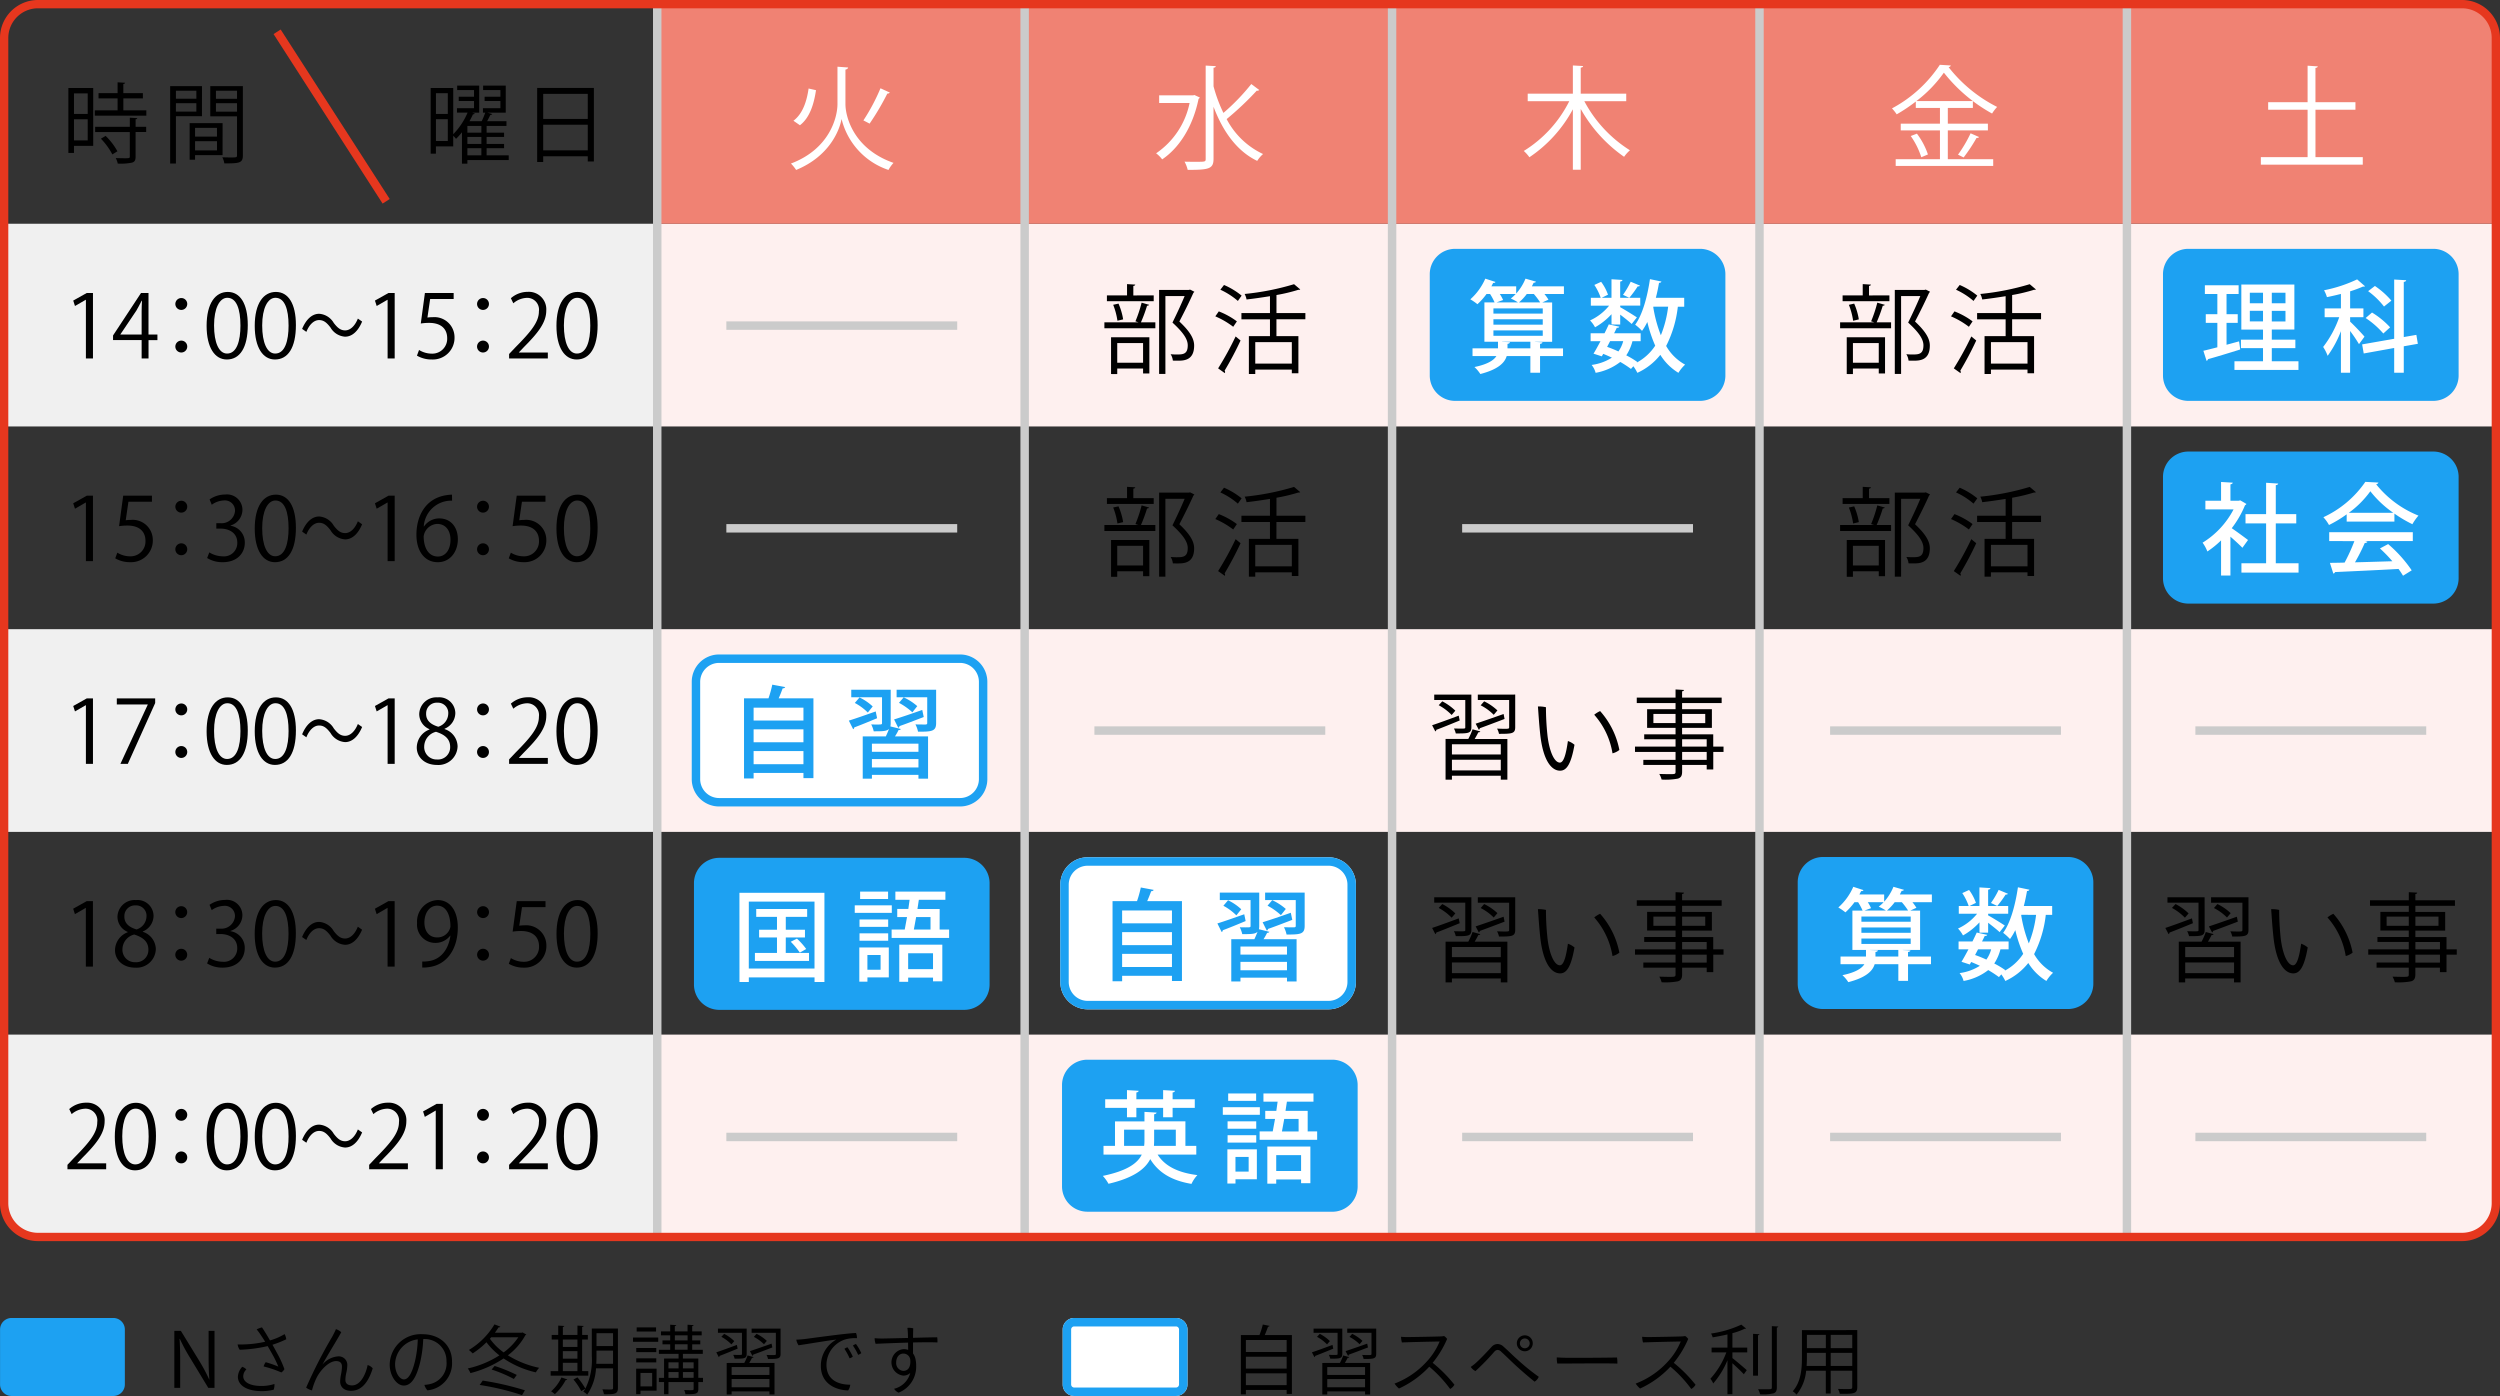 <svg xmlns="http://www.w3.org/2000/svg" width="400.674" height="223.733" viewBox="0 0 400.674 223.733">
  <rect x="0" y="0" width="400.674" height="223.733" fill="#333333" stroke="none"/>
  <g id="グループ_7105" data-name="グループ 7105" transform="translate(676.5 -7328.268)">
    <rect id="長方形_3137" data-name="長方形 3137" width="58.886" height="32.489" transform="translate(-453.214 7494.084)" fill="#fef0ef"/>
    <rect id="長方形_3138" data-name="長方形 3138" width="58.886" height="32.489" transform="translate(-335.441 7364.128)" fill="#fef0ef"/>
    <rect id="長方形_3139" data-name="長方形 3139" width="58.886" height="32.489" transform="translate(-394.328 7364.128)" fill="#fef0ef"/>
    <path id="パス_8088" data-name="パス 8088" d="M299.882,51.5a20.816,20.816,0,0,0,.992-2.992l1.2.342c-.031.092-.14.139-.326.154a24.152,24.152,0,0,1-.977,2.651h2.311v.961h-8.17v-.961h5.457Zm2.931-4.154v.929h-7.5v-.929h3.225V45.534l1.318.078c-.016.109-.108.186-.311.217v1.52Zm-6.837,12.6v-5.89h6.139v5.8h-1.007v-.791h-4.14v.884Zm1.193-11.286a10.367,10.367,0,0,1,.744,2.527L297,51.41a11.249,11.249,0,0,0-.682-2.557Zm3.939,6.325h-4.14v3.147h4.14Zm7.534-8.573.682.342a.232.232,0,0,1-.14.154c-.589,1.318-1.41,2.992-2.263,4.62,1.674,1.567,2.372,2.729,2.372,3.845,0,2.435-1.69,2.435-2.7,2.435-.232,0-.48,0-.713-.016a2.324,2.324,0,0,0-.356-1.024c.341.032.667.047.961.047,1.039,0,1.783-.047,1.783-1.473,0-1.007-.76-2.093-2.449-3.643.758-1.535,1.425-2.992,1.953-4.248h-3.085v12.48h-1.008V46.465h4.759Z" transform="translate(-676.5 7328.268)"/>
    <path id="パス_8089" data-name="パス 8089" d="M313.243,49.906a12.156,12.156,0,0,1,2.9,1.6l-.589.868a13.319,13.319,0,0,0-2.868-1.674Zm-.109,9.132a49.7,49.7,0,0,0,2.807-5.116l.79.651a52.524,52.524,0,0,1-2.558,4.837.335.335,0,0,1,.077.217.326.326,0,0,1-.045.171Zm.947-13.365A11.841,11.841,0,0,1,316.9,47.38l-.605.852a11.689,11.689,0,0,0-2.806-1.8Zm13.038,5.5h-4.636v2.7H326v5.953h-1.054v-.589h-5.861v.7h-1.022V53.875h3.379v-2.7h-4.573V50.17h4.573v-2.7c-1.24.2-2.527.388-3.751.528a2.994,2.994,0,0,0-.311-.884,41.029,41.029,0,0,0,7.922-1.567l.992.838c-.061.062-.092.062-.309.062a27.329,27.329,0,0,1-3.5.837V50.17h4.636Zm-2.171,3.66h-5.86v3.441h5.86Z" transform="translate(-676.5 7328.268)"/>
    <rect id="長方形_3140" data-name="長方形 3140" width="58.886" height="32.489" transform="translate(-453.214 7364.128)" fill="#fef0ef"/>
    <rect id="長方形_3141" data-name="長方形 3141" width="58.886" height="32.489" transform="translate(-512.1 7364.128)" fill="#fef0ef"/>
    <path id="パス_8090" data-name="パス 8090" d="M181.975,51.5a21.066,21.066,0,0,0,.992-2.992l1.194.342c-.031.092-.14.139-.325.154a24.155,24.155,0,0,1-.977,2.651h2.31v.961H177v-.961h5.457Zm2.93-4.154v.929h-7.5v-.929h3.225V45.534l1.318.078c-.016.109-.108.186-.31.217v1.52Zm-6.837,12.6v-5.89h6.14v5.8H183.2v-.791h-4.14v.884Zm1.194-11.286a10.412,10.412,0,0,1,.744,2.527l-.915.217a11.2,11.2,0,0,0-.682-2.557Zm3.938,6.325h-4.14v3.147h4.14Zm7.534-8.573.682.342a.231.231,0,0,1-.139.154c-.589,1.318-1.411,2.992-2.264,4.62,1.675,1.567,2.372,2.729,2.372,3.845,0,2.435-1.69,2.435-2.7,2.435-.233,0-.481,0-.713-.016a2.339,2.339,0,0,0-.357-1.024c.341.032.667.047.961.047,1.039,0,1.783-.047,1.783-1.473,0-1.007-.76-2.093-2.449-3.643.759-1.535,1.426-2.992,1.953-4.248h-3.085v12.48h-1.008V46.465h4.76Z" transform="translate(-676.5 7328.268)"/>
    <path id="パス_8091" data-name="パス 8091" d="M195.335,49.906a12.117,12.117,0,0,1,2.9,1.6l-.589.868a13.319,13.319,0,0,0-2.868-1.674Zm-.108,9.132a49.9,49.9,0,0,0,2.806-5.116l.79.651a52.775,52.775,0,0,1-2.558,4.837.331.331,0,0,1,.078.217.31.31,0,0,1-.047.171Zm.945-13.365a11.828,11.828,0,0,1,2.822,1.707l-.6.852a11.689,11.689,0,0,0-2.806-1.8Zm13.038,5.5h-4.635v2.7h3.519v5.953h-1.053v-.589H201.18v.7h-1.023V53.875h3.38v-2.7h-4.574V50.17h4.574v-2.7c-1.241.2-2.528.388-3.752.528a3.021,3.021,0,0,0-.31-.884,41.045,41.045,0,0,0,7.922-1.567l.992.838c-.062.062-.094.062-.31.062a27.288,27.288,0,0,1-3.5.837V50.17h4.635Zm-2.169,3.66H201.18v3.441h5.861Z" transform="translate(-676.5 7328.268)"/>
    <rect id="長方形_3142" data-name="長方形 3142" width="58.886" height="32.489" transform="translate(-570.986 7364.128)" fill="#fef0ef"/>
    <rect id="長方形_3143" data-name="長方形 3143" width="104.912" height="32.489" transform="translate(-675.861 7364.128)" fill="#f0f0f0"/>
    <path id="パス_8092" data-name="パス 8092" d="M13.767,57.448v-9.4h-.028l-1.723.995-.28-.869,2.171-1.218H14.9V57.448Z" transform="translate(-676.5 7328.268)"/>
    <path id="パス_8093" data-name="パス 8093" d="M23.805,57.448H22.7V54.506H18.118v-.742L22.6,46.957h1.2V53.61h1.429v.9H23.805ZM19.3,53.61h3.4V49.883c0-.574.028-1.133.055-1.68H22.7c-.322.644-.575,1.093-.841,1.569L19.3,53.582Z" transform="translate(-676.5 7328.268)"/>
    <path id="パス_8094" data-name="パス 8094" d="M30.008,48.721a.952.952,0,1,1-.952-.953.941.941,0,0,1,.952.953m0,6.808a.953.953,0,1,1-.952-.938.944.944,0,0,1,.952.938" transform="translate(-676.5 7328.268)"/>
    <path id="パス_8095" data-name="パス 8095" d="M33.113,52.237c0-3.67,1.429-5.449,3.39-5.449,1.989,0,3.207,1.877,3.207,5.309,0,3.642-1.274,5.519-3.362,5.519-1.9,0-3.235-1.877-3.235-5.379m5.421-.084c0-2.619-.63-4.427-2.1-4.427-1.246,0-2.128,1.667-2.128,4.427s.77,4.511,2.086,4.511c1.556,0,2.144-2.018,2.144-4.511" transform="translate(-676.5 7328.268)"/>
    <path id="パス_8096" data-name="パス 8096" d="M40.827,52.237c0-3.67,1.429-5.449,3.39-5.449,1.989,0,3.207,1.877,3.207,5.309,0,3.642-1.274,5.519-3.362,5.519-1.9,0-3.235-1.877-3.235-5.379m5.421-.084c0-2.619-.63-4.427-2.1-4.427-1.246,0-2.128,1.667-2.128,4.427s.77,4.511,2.086,4.511c1.556,0,2.144-2.018,2.144-4.511" transform="translate(-676.5 7328.268)"/>
    <path id="パス_8097" data-name="パス 8097" d="M58.037,51.537c-.662,1.583-1.627,2.423-2.729,2.423a2.929,2.929,0,0,1-2.342-1.471c-.577-.742-1.05-1.19-1.826-1.19-.851,0-1.6.77-2.037,1.891l-.682-.476c.661-1.583,1.627-2.424,2.729-2.424a2.929,2.929,0,0,1,2.342,1.471c.577.743,1.06,1.191,1.826,1.191.85,0,1.595-.77,2.037-1.892Z" transform="translate(-676.5 7328.268)"/>
    <path id="パス_8098" data-name="パス 8098" d="M62.122,57.448v-9.4h-.028l-1.723.995-.28-.869,2.171-1.218h.994V57.448Z" transform="translate(-676.5 7328.268)"/>
    <path id="パス_8099" data-name="パス 8099" d="M72.707,46.957v.966H68.939l-.435,2.97a5.657,5.657,0,0,1,.813-.056,3.23,3.23,0,0,1,3.53,3.222,3.473,3.473,0,0,1-3.614,3.557A4.656,4.656,0,0,1,66.824,57l.336-.91a3.894,3.894,0,0,0,2.073.588A2.38,2.38,0,0,0,71.67,54.2c0-1.442-.924-2.451-2.885-2.451a8.427,8.427,0,0,0-1.345.1l.659-4.888Z" transform="translate(-676.5 7328.268)"/>
    <path id="パス_8100" data-name="パス 8100" d="M78.364,48.721a.952.952,0,1,1-.952-.953.941.941,0,0,1,.952.953m0,6.808a.953.953,0,1,1-.952-.938.944.944,0,0,1,.952.938" transform="translate(-676.5 7328.268)"/>
    <path id="パス_8101" data-name="パス 8101" d="M87.8,57.448H81.594v-.715l1.022-1.078c2.494-2.521,3.754-4.048,3.754-5.757a1.891,1.891,0,0,0-2-2.157,3.507,3.507,0,0,0-2.1.868l-.392-.812a4.1,4.1,0,0,1,2.717-1.023,2.8,2.8,0,0,1,2.956,2.984c0,1.975-1.387,3.656-3.558,5.841l-.826.869V56.5H87.8Z" transform="translate(-676.5 7328.268)"/>
    <path id="パス_8102" data-name="パス 8102" d="M89.182,52.237c0-3.67,1.429-5.449,3.39-5.449,1.989,0,3.207,1.877,3.207,5.309,0,3.642-1.274,5.519-3.362,5.519-1.9,0-3.235-1.877-3.235-5.379m5.421-.084c0-2.619-.63-4.427-2.1-4.427-1.246,0-2.128,1.667-2.128,4.427s.77,4.511,2.086,4.511c1.556,0,2.144-2.018,2.144-4.511" transform="translate(-676.5 7328.268)"/>
    <path id="パス_8103" data-name="パス 8103" d="M341.059,35.861h58.886V6.079A5.415,5.415,0,0,0,394.53.665H341.059Z" transform="translate(-676.5 7328.268)" fill="#f08273"/>
    <path id="パス_8104" data-name="パス 8104" d="M371.1,25.185h7.581v1.206H362.347V25.185h7.49v-7.6h-6.32V16.38h6.32V10.529l1.639.108c-.019.126-.126.216-.379.252V16.38h6.41v1.207H371.1Z" transform="translate(-676.5 7328.268)" fill="#fff"/>
    <rect id="長方形_3144" data-name="長方形 3144" width="58.886" height="35.196" transform="translate(-394.328 7328.934)" fill="#f08273"/>
    <path id="パス_8105" data-name="パス 8105" d="M312.176,20.9V25.51h7.274v1.08H303.822V25.51h7.093V20.9h-6.284V19.82h6.284V17.3h-3.871V16.274a25.86,25.86,0,0,1-3.061,2.051,7.381,7.381,0,0,0-.756-.954,21.071,21.071,0,0,0,7.67-6.985l1.764.107a.419.419,0,0,1-.359.271,23.006,23.006,0,0,0,7.778,6.374,6.617,6.617,0,0,0-.81,1.061,25.5,25.5,0,0,1-7.725-6.553,20.714,20.714,0,0,1-4.411,4.555h9.057v1.1h-4.015v2.52H318.6V20.9Zm-4.25,4.3a12.406,12.406,0,0,0-1.692-3.4l.99-.378a11.74,11.74,0,0,1,1.765,3.331Zm9.255-3.241c-.054.108-.2.162-.4.144a26.7,26.7,0,0,1-2.071,3.132l-.9-.449a21.426,21.426,0,0,0,2.016-3.422Z" transform="translate(-676.5 7328.268)" fill="#fff"/>
    <rect id="長方形_3145" data-name="長方形 3145" width="58.886" height="35.196" transform="translate(-453.214 7328.934)" fill="#f08273"/>
    <path id="パス_8106" data-name="パス 8106" d="M260.636,16.218h-6.717a20.762,20.762,0,0,0,7.311,7.868,5.761,5.761,0,0,0-.937,1.045,23.118,23.118,0,0,1-6.95-7.67V27.2h-1.26V17.515a21.5,21.5,0,0,1-6.968,7.688,6.006,6.006,0,0,0-.9-1.008,19.768,19.768,0,0,0,7.292-7.977h-6.662V15.012h7.238v-4.52l1.639.09c-.019.145-.127.235-.379.252v4.178h7.293Z" transform="translate(-676.5 7328.268)" fill="#fff"/>
    <rect id="長方形_3146" data-name="長方形 3146" width="58.886" height="35.196" transform="translate(-512.1 7328.934)" fill="#f08273"/>
    <path id="パス_8107" data-name="パス 8107" d="M191.432,15.228l.864.4a.559.559,0,0,1-.2.216c-.936,4.537-3.15,7.886-5.834,9.7a4.923,4.923,0,0,0-.972-.973,12.877,12.877,0,0,0,5.366-8.066h-4.879V15.283h5.437Zm3.061-1.4a23.69,23.69,0,0,0,1.584,4.268,33.641,33.641,0,0,0,4.466-4.628l1.278.955a.438.438,0,0,1-.4.107,48.834,48.834,0,0,1-4.826,4.556,12.6,12.6,0,0,0,5.835,5.6,5.016,5.016,0,0,0-.937,1.1c-3.277-1.566-5.527-4.771-7-8.679v8.336c0,1.639-.756,1.783-4.141,1.783a5.306,5.306,0,0,0-.505-1.314c.685.018,1.315.018,1.819.018,1.513,0,1.567,0,1.567-.487V10.511l1.62.09c-.018.144-.108.234-.36.252Z" transform="translate(-676.5 7328.268)" fill="#fff"/>
    <rect id="長方形_3147" data-name="長方形 3147" width="58.886" height="35.196" transform="translate(-570.986 7328.934)" fill="#f08273"/>
    <path id="パス_8108" data-name="パス 8108" d="M134.221,10.691l1.71.126c-.018.162-.18.288-.432.342v5.528c0,1.962,1.242,7.148,7.706,9.417a5.646,5.646,0,0,0-.81,1.134,11.5,11.5,0,0,1-7.508-8.138h-.018c-.324,1.783-1.927,5.942-7.274,8.138a6.846,6.846,0,0,0-.829-1.026c6.284-2.377,7.455-7.526,7.455-9.525Zm-7.058,8.661c1.494-1.117,2.142-3.133,2.43-5.167l1.189.269c-.324,2.143-.955,4.376-2.575,5.618Zm15.448-4.519a.437.437,0,0,1-.4.162,40.4,40.4,0,0,1-2.845,4.825c0-.018-.99-.522-.99-.522a31.149,31.149,0,0,0,2.737-5.15Z" transform="translate(-676.5 7328.268)" fill="#fff"/>
    <path id="パス_8109" data-name="パス 8109" d="M14.939,14.1v9.273H11.857v1.135h-.9V14.1Zm-.883.869h-2.2v3.292h2.2Zm-2.2,7.536h2.2v-3.39h-2.2Zm7.914-4.819h3.684v.855H15.191v-.855h3.656V15.77H15.793v-.84h3.054V13.192l1.2.071c-.014.1-.1.168-.28.2V14.93H22.9v.84H19.771ZM22,18.936c-.013.1-.084.167-.266.182v1.2h1.695v.841H21.732v3.922c0,.574-.126.841-.56.98a8.782,8.782,0,0,1-2.3.155,3.184,3.184,0,0,0-.323-.883c.533.015,1.037.028,1.4.028.784,0,.855,0,.855-.294V21.163H15.247v-.841h5.561V18.865Zm-3.992,5.813a10.929,10.929,0,0,0-1.835-2.521l.756-.449a10.525,10.525,0,0,1,1.891,2.465Z" transform="translate(-676.5 7328.268)"/>
    <path id="パス_8110" data-name="パス 8110" d="M32.369,18.628H28.195v7.578h-.924V13.8h5.1Zm-.9-4.091H28.195v1.289h3.278Zm-3.278,3.347h3.278V16.539H28.195Zm7.48,6.977H31.263V25.6h-.869V19.734h5.281Zm-.9-4.371H31.262v1.4h3.516ZM31.263,24.1h3.516V22.633H31.263ZM38.925,13.8V24.888c0,1.247-.547,1.3-2.97,1.3a3.351,3.351,0,0,0-.322-.98c.448.014.9.028,1.246.028,1.023,0,1.107,0,1.107-.351V18.641H33.7V13.8Zm-.939.742H34.61v1.289h3.376ZM34.61,17.9h3.376V16.54H34.61Z" transform="translate(-676.5 7328.268)"/>
    <path id="パス_8111" data-name="パス 8111" d="M81.532,24.9v.756H74.907v.574h-.868V21.2a10.372,10.372,0,0,1-.953,1.051,4.464,4.464,0,0,0-.448-.491V23.46H69.864v1.163h-.84V14.1h3.614v7.409a11,11,0,0,0,2.3-3.459H73.24v-.714h2.731V16.19H73.52V15.5h2.451V14.439h-2.7v-.715H76.8v4.329H75.663l.42.126c-.027.1-.125.154-.28.14-.154.351-.35.715-.56,1.106H77.2a13.615,13.615,0,0,0,.574-1.372H77.4v-.714h2.8V16.19H77.667V15.5H80.2V14.439H77.428v-.715h3.628v4.329H78.1l.784.224a.3.3,0,0,1-.294.14c-.14.28-.322.659-.518,1.008h3.1v.757H77.989V21.26h2.8v.687h-2.8v1.121h2.8v.686h-2.8V24.9Zm-9.763-9.96h-1.9v3.32h1.9Zm-1.9,7.662h1.9V19.1h-1.9Zm7.284-2.423H74.907V21.26h2.241Zm0,1.765H74.907v1.121h2.241ZM74.907,24.9h2.241V23.754H74.907Z" transform="translate(-676.5 7328.268)"/>
    <path id="パス_8112" data-name="パス 8112" d="M86.09,14.089h9.092V25.883H94.2v-.84H87.057v.924H86.09Zm8.111.953H87.057v4.02H94.2ZM87.057,24.09H94.2v-4.1H87.057Z" transform="translate(-676.5 7328.268)"/>
    <path id="パス_8113" data-name="パス 8113" d="M272.466,64.248H233.209a4.062,4.062,0,0,1-4.062-4.061V43.942a4.062,4.062,0,0,1,4.062-4.061h39.257a4.061,4.061,0,0,1,4.061,4.061V60.187a4.061,4.061,0,0,1-4.061,4.061" transform="translate(-676.5 7328.268)" fill="#1da1f2"/>
    <path id="パス_8114" data-name="パス 8114" d="M250.65,45.891v1.233h-3.121a7.378,7.378,0,0,1,.64.9l-.977.448h1.569v6.306h-2.769v.017l1.217.063c-.017.128-.128.225-.385.256v.721h3.682v1.232h-3.682v2.673h-1.552V57.063h-3.794c-.32,1.089-1.377,2.145-4.225,2.881a5.58,5.58,0,0,0-.945-1.12c2.177-.448,3.121-1.12,3.522-1.761H236V55.831h4.082V54.774h-2.177V48.468h1.633a9.327,9.327,0,0,0-.721-1.344h-.576a10.52,10.52,0,0,1-1.456,1.632,8.551,8.551,0,0,0-1.137-.784,9.512,9.512,0,0,0,2.4-3.314l1.633.529a.3.3,0,0,1-.368.144l-.288.56H243v1.153a8.072,8.072,0,0,0,1.488-2.386l1.681.481c-.048.112-.176.175-.369.175l-.288.577Zm-3.393,3.538H239.35v.832h7.907Zm0,1.744H239.35v.864h7.907Zm0,1.777H239.35v.864h7.907Zm-3.97-4.482a8.152,8.152,0,0,0-1.153-.624,6.539,6.539,0,0,0,.785-.72h-2.545a5.96,5.96,0,0,1,.528.96l-1.057.384Zm1.985,7.363V54.774h-4.546v.017l1.264.048c-.016.143-.111.24-.384.271v.721Zm-.577-8.707a8.393,8.393,0,0,1-1.248,1.344h3.394a10.988,10.988,0,0,0-1.009-1.344Z" transform="translate(-676.5 7328.268)" fill="#fff"/>
    <path id="パス_8115" data-name="パス 8115" d="M258.277,52.006v-1.65a10.637,10.637,0,0,1-2.641,2.1,4.809,4.809,0,0,0-.8-1.1,8.4,8.4,0,0,0,3.057-2.369h-2.929V47.731h1.584a8.743,8.743,0,0,0-1.024-2.064l1.089-.5a7.706,7.706,0,0,1,1.1,2.064l-1.024.5h1.584V44.755l1.761.111c-.016.129-.112.225-.368.257v2.608h3.217V48.98H259.67v.256c.625.336,2.256,1.345,2.673,1.633l-.833,1.057c-.368-.353-1.168-.993-1.84-1.5v1.585Zm11.653-2.85h-1.024a18.353,18.353,0,0,1-1.873,6.291,7.794,7.794,0,0,0,3.041,2.993A6.106,6.106,0,0,0,269,59.753a8.743,8.743,0,0,1-2.9-2.882,9.931,9.931,0,0,1-3.681,2.882,7.108,7.108,0,0,0-.64-1.057l-.384.433a17.7,17.7,0,0,0-1.713-1.121,9.006,9.006,0,0,1-3.954,1.745,3.369,3.369,0,0,0-.64-1.265,7.925,7.925,0,0,0,3.249-1.169c-.448-.208-.912-.416-1.392-.607l-.225.4-1.328-.432c.336-.544.721-1.249,1.12-2h-1.584V53.414h2.225c.256-.5.48-.977.688-1.425l1.681.368c-.048.128-.16.193-.4.177-.128.271-.273.576-.432.88h4.257v1.264h-1.313a7.526,7.526,0,0,1-.992,2.273,13.723,13.723,0,0,1,1.761,1.057l-.1.112a8.145,8.145,0,0,0,2.977-2.721,21.524,21.524,0,0,1-1.264-3.794,9.344,9.344,0,0,1-.849,1.425,8.257,8.257,0,0,0-1.1-.993c1.168-1.584,1.953-4.449,2.369-7.3l1.841.385c-.048.128-.16.208-.385.208-.143.8-.3,1.616-.512,2.4h4.546Zm-12.357,6.435a19.35,19.35,0,0,1,1.808.736,5.034,5.034,0,0,0,.769-1.649h-2.1Zm2.545-8.339a13.837,13.837,0,0,0,1.232-2.1l1.489.624c-.047.1-.192.144-.368.128a17.183,17.183,0,0,1-1.344,1.824Zm4.866,1.9-.016.08a22,22,0,0,0,1.216,4.5,17.823,17.823,0,0,0,1.169-4.578Z" transform="translate(-676.5 7328.268)" fill="#fff"/>
    <rect id="長方形_3148" data-name="長方形 3148" width="36.999" height="1.354" transform="translate(-560.088 7379.775)" fill="#cbcbcb"/>
    <path id="パス_8116" data-name="パス 8116" d="M299.882,83.992A20.844,20.844,0,0,0,300.874,81l1.2.341c-.031.092-.14.139-.326.155a24.213,24.213,0,0,1-.977,2.65h2.311v.961h-8.17v-.961h5.457Zm2.931-4.154v.929h-7.5v-.929h3.225V78.024l1.318.077c-.016.109-.108.186-.311.217v1.52Zm-6.837,12.6v-5.89h6.139v5.8h-1.007v-.791h-4.14v.884Zm1.193-11.286a10.367,10.367,0,0,1,.744,2.527L297,83.9a11.249,11.249,0,0,0-.682-2.557Zm3.939,6.325h-4.14v3.147h4.14Zm7.534-8.573.682.342a.232.232,0,0,1-.14.154c-.589,1.318-1.41,2.992-2.263,4.62,1.674,1.566,2.372,2.729,2.372,3.845,0,2.434-1.69,2.434-2.7,2.434-.232,0-.48,0-.713-.015a2.32,2.32,0,0,0-.356-1.024c.341.032.667.046.961.046,1.039,0,1.783-.046,1.783-1.472,0-1.008-.76-2.093-2.449-3.643.758-1.535,1.425-2.992,1.953-4.248h-3.085v12.48h-1.008V78.954h4.759Z" transform="translate(-676.5 7328.268)"/>
    <path id="パス_8117" data-name="パス 8117" d="M313.243,82.395a12.156,12.156,0,0,1,2.9,1.6l-.589.868a13.36,13.36,0,0,0-2.868-1.674Zm-.109,9.132a49.7,49.7,0,0,0,2.807-5.116l.79.651a52.393,52.393,0,0,1-2.558,4.837.335.335,0,0,1,.077.217.32.32,0,0,1-.045.17Zm.947-13.364a11.807,11.807,0,0,1,2.821,1.706l-.605.852a11.627,11.627,0,0,0-2.806-1.8Zm13.038,5.5h-4.636v2.7H326v5.953h-1.054v-.589h-5.861v.7h-1.022V86.364h3.379v-2.7h-4.573V82.659h4.573v-2.7c-1.24.2-2.527.387-3.751.527a3,3,0,0,0-.311-.884,40.961,40.961,0,0,0,7.922-1.566l.992.838c-.061.061-.092.061-.309.061a27.162,27.162,0,0,1-3.5.837v2.884h4.636Zm-2.171,3.658h-5.86v3.442h5.86Z" transform="translate(-676.5 7328.268)"/>
    <path id="パス_8118" data-name="パス 8118" d="M181.975,83.992A21.1,21.1,0,0,0,182.967,81l1.194.341c-.031.092-.14.139-.325.155a24.216,24.216,0,0,1-.977,2.65h2.31v.961H177v-.961h5.457Zm2.93-4.154v.929h-7.5v-.929h3.225V78.024l1.318.077c-.016.109-.108.186-.31.217v1.52Zm-6.837,12.6v-5.89h6.14v5.8H183.2v-.791h-4.14v.884Zm1.194-11.286a10.412,10.412,0,0,1,.744,2.527l-.915.217a11.2,11.2,0,0,0-.682-2.557ZM183.2,87.48h-4.14v3.147h4.14Zm7.534-8.573.682.342a.231.231,0,0,1-.139.154c-.589,1.318-1.411,2.992-2.264,4.62,1.675,1.566,2.372,2.729,2.372,3.845,0,2.434-1.69,2.434-2.7,2.434-.233,0-.481,0-.713-.015a2.335,2.335,0,0,0-.357-1.024c.341.032.667.046.961.046,1.039,0,1.783-.046,1.783-1.472,0-1.008-.76-2.093-2.449-3.643.759-1.535,1.426-2.992,1.953-4.248h-3.085v12.48h-1.008V78.954h4.76Z" transform="translate(-676.5 7328.268)"/>
    <path id="パス_8119" data-name="パス 8119" d="M195.335,82.395a12.117,12.117,0,0,1,2.9,1.6l-.589.868a13.36,13.36,0,0,0-2.868-1.674Zm-.108,9.132a49.9,49.9,0,0,0,2.806-5.116l.79.651a52.642,52.642,0,0,1-2.558,4.837.331.331,0,0,1,.078.217.3.3,0,0,1-.047.17Zm.945-13.364a11.794,11.794,0,0,1,2.822,1.706l-.6.852a11.627,11.627,0,0,0-2.806-1.8Zm13.038,5.5h-4.635v2.7h3.519v5.953h-1.053v-.589H201.18v.7h-1.023V86.364h3.38v-2.7h-4.574V82.659h4.574v-2.7c-1.241.2-2.528.387-3.752.527a3.032,3.032,0,0,0-.31-.884,40.977,40.977,0,0,0,7.922-1.566l.992.838c-.062.061-.094.061-.31.061a27.121,27.121,0,0,1-3.5.837v2.884h4.635Zm-2.169,3.658H201.18v3.442h5.861Z" transform="translate(-676.5 7328.268)"/>
    <path id="パス_8120" data-name="パス 8120" d="M13.767,89.936v-9.4h-.028l-1.723.995-.28-.869,2.171-1.218H14.9V89.936Z" transform="translate(-676.5 7328.268)"/>
    <path id="パス_8121" data-name="パス 8121" d="M24.352,79.445v.966H20.584l-.435,2.97a5.657,5.657,0,0,1,.813-.056,3.23,3.23,0,0,1,3.53,3.222A3.473,3.473,0,0,1,20.878,90.1a4.656,4.656,0,0,1-2.409-.616l.336-.91a3.894,3.894,0,0,0,2.073.588,2.38,2.38,0,0,0,2.437-2.48c0-1.442-.924-2.451-2.885-2.451a8.427,8.427,0,0,0-1.345.1l.659-4.888Z" transform="translate(-676.5 7328.268)"/>
    <path id="パス_8122" data-name="パス 8122" d="M30.008,81.209a.952.952,0,1,1-.952-.953.941.941,0,0,1,.952.953m0,6.808a.953.953,0,1,1-.952-.938.944.944,0,0,1,.952.938" transform="translate(-676.5 7328.268)"/>
    <path id="パス_8123" data-name="パス 8123" d="M36.951,84.263a2.687,2.687,0,0,1,2.283,2.717c0,1.667-1.2,3.124-3.558,3.124a4.641,4.641,0,0,1-2.479-.672l.35-.9a4.183,4.183,0,0,0,2.143.63,2.13,2.13,0,0,0,2.34-2.2c0-1.541-1.3-2.241-2.676-2.241h-.686v-.868h.686a2.148,2.148,0,0,0,2.311-1.948,1.62,1.62,0,0,0-1.807-1.695,3.452,3.452,0,0,0-1.919.687l-.35-.855a4.4,4.4,0,0,1,2.493-.784,2.476,2.476,0,0,1,2.774,2.48,2.647,2.647,0,0,1-1.9,2.479Z" transform="translate(-676.5 7328.268)"/>
    <path id="パス_8124" data-name="パス 8124" d="M40.827,84.725c0-3.67,1.429-5.449,3.39-5.449,1.989,0,3.207,1.877,3.207,5.309,0,3.642-1.274,5.519-3.362,5.519-1.9,0-3.235-1.877-3.235-5.379m5.421-.084c0-2.619-.63-4.427-2.1-4.427-1.246,0-2.128,1.667-2.128,4.427s.77,4.511,2.086,4.511c1.556,0,2.144-2.018,2.144-4.511" transform="translate(-676.5 7328.268)"/>
    <path id="パス_8125" data-name="パス 8125" d="M58.037,84.025c-.662,1.583-1.627,2.423-2.729,2.423a2.929,2.929,0,0,1-2.342-1.471c-.577-.742-1.05-1.19-1.826-1.19-.851,0-1.6.77-2.037,1.891l-.682-.476c.661-1.583,1.627-2.424,2.729-2.424a2.929,2.929,0,0,1,2.342,1.471c.577.743,1.06,1.191,1.826,1.191.85,0,1.595-.77,2.037-1.892Z" transform="translate(-676.5 7328.268)"/>
    <path id="パス_8126" data-name="パス 8126" d="M62.122,89.936v-9.4h-.028l-1.723.995-.28-.869,2.171-1.218h.994V89.936Z" transform="translate(-676.5 7328.268)"/>
    <path id="パス_8127" data-name="パス 8127" d="M67.959,84.375a2.938,2.938,0,0,1,2.451-1.289c1.779,0,2.97,1.331,2.97,3.348,0,1.919-1.177,3.67-3.222,3.67S66.74,88.41,66.74,85.692c0-2.816,1.317-5.757,4.72-6.318a7.925,7.925,0,0,1,.981-.1l.014.967a4.414,4.414,0,0,0-4.538,4.132ZM72.2,86.518c0-1.61-.869-2.549-2.129-2.549A2.3,2.3,0,0,0,67.9,85.957c.014,1.919.826,3.237,2.283,3.237,1.219,0,2.017-1.093,2.017-2.676" transform="translate(-676.5 7328.268)"/>
    <path id="パス_8128" data-name="パス 8128" d="M78.364,81.209a.952.952,0,1,1-.952-.953.941.941,0,0,1,.952.953m0,6.808a.953.953,0,1,1-.952-.938.944.944,0,0,1,.952.938" transform="translate(-676.5 7328.268)"/>
    <path id="パス_8129" data-name="パス 8129" d="M87.421,79.445v.966H83.653l-.435,2.97a5.657,5.657,0,0,1,.813-.056,3.23,3.23,0,0,1,3.53,3.222A3.473,3.473,0,0,1,83.947,90.1a4.656,4.656,0,0,1-2.409-.616l.336-.91a3.894,3.894,0,0,0,2.073.588,2.38,2.38,0,0,0,2.437-2.48c0-1.442-.924-2.451-2.885-2.451a8.427,8.427,0,0,0-1.345.1l.659-4.888Z" transform="translate(-676.5 7328.268)"/>
    <path id="パス_8130" data-name="パス 8130" d="M89.182,84.725c0-3.67,1.429-5.449,3.39-5.449,1.989,0,3.207,1.877,3.207,5.309,0,3.642-1.274,5.519-3.362,5.519-1.9,0-3.235-1.877-3.235-5.379m5.421-.084c0-2.619-.63-4.427-2.1-4.427-1.246,0-2.128,1.667-2.128,4.427s.77,4.511,2.086,4.511c1.556,0,2.144-2.018,2.144-4.511" transform="translate(-676.5 7328.268)"/>
    <rect id="長方形_3149" data-name="長方形 3149" width="36.999" height="1.354" transform="translate(-560.088 7412.265)" fill="#cbcbcb"/>
    <rect id="長方形_3150" data-name="長方形 3150" width="36.998" height="1.354" transform="translate(-442.162 7412.265)" fill="#cbcbcb"/>
    <rect id="長方形_3151" data-name="長方形 3151" width="36.998" height="1.354" transform="translate(-442.162 7509.811)" fill="#cbcbcb"/>
    <rect id="長方形_3152" data-name="長方形 3152" width="58.886" height="32.489" transform="translate(-335.441 7429.106)" fill="#fef0ef"/>
    <rect id="長方形_3153" data-name="長方形 3153" width="58.886" height="32.489" transform="translate(-394.328 7429.106)" fill="#fef0ef"/>
    <rect id="長方形_3154" data-name="長方形 3154" width="58.886" height="32.489" transform="translate(-453.214 7429.106)" fill="#fef0ef"/>
    <rect id="長方形_3155" data-name="長方形 3155" width="58.886" height="32.489" transform="translate(-512.1 7429.106)" fill="#fef0ef"/>
    <rect id="長方形_3156" data-name="長方形 3156" width="58.886" height="32.489" transform="translate(-570.986 7429.106)" fill="#fef0ef"/>
    <rect id="長方形_3157" data-name="長方形 3157" width="104.912" height="32.489" transform="translate(-675.861 7429.106)" fill="#f0f0f0"/>
    <path id="パス_8131" data-name="パス 8131" d="M13.767,122.425v-9.4h-.028l-1.723.995-.28-.869,2.171-1.218H14.9v10.491Z" transform="translate(-676.5 7328.268)"/>
    <path id="パス_8132" data-name="パス 8132" d="M18.721,111.934H24.87v.742l-4.384,9.749H19.3l4.384-9.5V112.9H18.721Z" transform="translate(-676.5 7328.268)"/>
    <path id="パス_8133" data-name="パス 8133" d="M30.008,113.7a.952.952,0,1,1-.952-.953.941.941,0,0,1,.952.953m0,6.808a.953.953,0,1,1-.952-.938.944.944,0,0,1,.952.938" transform="translate(-676.5 7328.268)"/>
    <path id="パス_8134" data-name="パス 8134" d="M33.113,117.215c0-3.67,1.429-5.449,3.39-5.449,1.989,0,3.207,1.877,3.207,5.309,0,3.642-1.274,5.519-3.362,5.519-1.9,0-3.235-1.877-3.235-5.379m5.421-.084c0-2.619-.63-4.427-2.1-4.427-1.246,0-2.128,1.667-2.128,4.427s.77,4.511,2.086,4.511c1.556,0,2.144-2.018,2.144-4.511" transform="translate(-676.5 7328.268)"/>
    <path id="パス_8135" data-name="パス 8135" d="M40.827,117.215c0-3.67,1.429-5.449,3.39-5.449,1.989,0,3.207,1.877,3.207,5.309,0,3.642-1.274,5.519-3.362,5.519-1.9,0-3.235-1.877-3.235-5.379m5.421-.084c0-2.619-.63-4.427-2.1-4.427-1.246,0-2.128,1.667-2.128,4.427s.77,4.511,2.086,4.511c1.556,0,2.144-2.018,2.144-4.511" transform="translate(-676.5 7328.268)"/>
    <path id="パス_8136" data-name="パス 8136" d="M58.037,116.514c-.662,1.583-1.627,2.423-2.729,2.423a2.929,2.929,0,0,1-2.342-1.471c-.577-.742-1.05-1.19-1.826-1.19-.851,0-1.6.77-2.037,1.89l-.682-.475c.661-1.583,1.627-2.424,2.729-2.424a2.929,2.929,0,0,1,2.342,1.471c.577.743,1.06,1.191,1.826,1.191.85,0,1.595-.77,2.037-1.892Z" transform="translate(-676.5 7328.268)"/>
    <path id="パス_8137" data-name="パス 8137" d="M62.122,122.425v-9.4h-.028l-1.723.995-.28-.869,2.171-1.218h.994v10.491Z" transform="translate(-676.5 7328.268)"/>
    <path id="パス_8138" data-name="パス 8138" d="M68.827,116.864a2.635,2.635,0,0,1-1.638-2.368,2.753,2.753,0,0,1,2.969-2.731,2.57,2.57,0,0,1,2.816,2.55,2.745,2.745,0,0,1-1.723,2.479v.056a2.989,2.989,0,0,1,2.087,2.746,3.072,3.072,0,0,1-3.306,3c-2,0-3.236-1.274-3.236-2.787a3.109,3.109,0,0,1,2.031-2.886Zm3.32,2.858c0-1.317-.882-1.989-2.269-2.438a2.472,2.472,0,0,0-1.891,2.339,1.989,1.989,0,0,0,2.059,2.1,1.953,1.953,0,0,0,2.1-2m-3.852-5.337c-.014,1.12.785,1.736,1.947,2.087a2.242,2.242,0,0,0,1.6-2.06,1.652,1.652,0,0,0-1.723-1.793,1.7,1.7,0,0,0-1.821,1.766" transform="translate(-676.5 7328.268)"/>
    <path id="パス_8139" data-name="パス 8139" d="M78.364,113.7a.952.952,0,1,1-.952-.953.941.941,0,0,1,.952.953m0,6.808a.953.953,0,1,1-.952-.938.944.944,0,0,1,.952.938" transform="translate(-676.5 7328.268)"/>
    <path id="パス_8140" data-name="パス 8140" d="M87.8,122.425H81.594v-.715l1.022-1.078c2.494-2.521,3.754-4.048,3.754-5.757a1.891,1.891,0,0,0-2-2.157,3.507,3.507,0,0,0-2.1.868l-.392-.812a4.1,4.1,0,0,1,2.717-1.023,2.8,2.8,0,0,1,2.956,2.984c0,1.975-1.387,3.656-3.558,5.841l-.826.869v.028H87.8Z" transform="translate(-676.5 7328.268)"/>
    <path id="パス_8141" data-name="パス 8141" d="M89.182,117.215c0-3.67,1.429-5.449,3.39-5.449,1.989,0,3.207,1.877,3.207,5.309,0,3.642-1.274,5.519-3.362,5.519-1.9,0-3.235-1.877-3.235-5.379m5.421-.084c0-2.619-.63-4.427-2.1-4.427-1.246,0-2.128,1.667-2.128,4.427s.77,4.511,2.086,4.511c1.556,0,2.144-2.018,2.144-4.511" transform="translate(-676.5 7328.268)"/>
    <path id="パス_8142" data-name="パス 8142" d="M229.525,148.721c1.085-.356,2.682-.945,4.264-1.534l.154.774c-1.394.575-2.806,1.148-3.751,1.5a.259.259,0,0,1-.155.248Zm6.294.311c0,1.007-.512,1.007-2.5,1.007a3.274,3.274,0,0,0-.294-.791c.372,0,.713.016.992.016.822,0,.822,0,.822-.248v-4.341h-4.977v-.868h5.953Zm-3.162-1.953a8.564,8.564,0,0,0-2.078-1.567l.574-.62a8.764,8.764,0,0,1,2.093,1.5Zm2.666,3.844a10.761,10.761,0,0,0,.683-1.551l1.24.341c-.031.094-.14.156-.311.14-.155.31-.372.714-.589,1.07h5.241v6.527h-1.055v-.636H232.7v.636H231.68v-6.527Zm5.209.853H232.7V153.4h7.829Zm-7.829,4.185h7.829v-1.705H232.7Zm8.434-8.248c-1.458.559-2.977,1.132-3.969,1.489a.283.283,0,0,1-.155.248l-.511-.977c1.132-.372,2.821-.961,4.48-1.55Zm1.706-3.906v5.24c0,1.024-.543,1.054-2.6,1.054a2.879,2.879,0,0,0-.31-.837c.449.016.883.031,1.193.031.651,0,.744-.015.744-.263v-4.357h-5.022v-.868Zm-4.977,1.085a8.363,8.363,0,0,1,2.124,1.458l-.59.7a8.092,8.092,0,0,0-2.093-1.519Z" transform="translate(-676.5 7328.268)"/>
    <path id="パス_8143" data-name="パス 8143" d="M247.986,150.086c.264,2.682,1.085,4.62,2.016,4.62.635,0,1.007-1.473,1.286-3.457a3.322,3.322,0,0,1,1.055.6c-.559,3.193-1.3,4.155-2.311,4.155-1.317,0-2.7-1.5-3.178-5.783-.2-1.86-.279-3.333-.372-4.511a5.068,5.068,0,0,1,1.287.124,42.52,42.52,0,0,0,.217,4.248m11.55,2.6a2.92,2.92,0,0,1-1.1.543,12.279,12.279,0,0,0-2.93-6.186,4.144,4.144,0,0,1,.946-.588,13.1,13.1,0,0,1,3.085,6.231" transform="translate(-676.5 7328.268)"/>
    <path id="パス_8144" data-name="パス 8144" d="M276.229,152.148V153h-1.644v2.8h-1.053v-.713h-3.939v1.054c0,.7-.2.978-.666,1.132a10.658,10.658,0,0,1-2.62.155,3.685,3.685,0,0,0-.372-.9c.573.015,1.148.031,1.565.031.947,0,1.04,0,1.04-.4v-1.07h-5.164v-.821h5.164V153h-6.5v-.853h6.5v-1.179h-5.024v-.79h5.024V149.14h-4.558v-2.992h4.558v-.976h-6.217v-.884h6.217v-1.3l1.348.077c-.015.124-.093.2-.3.217v1.008h6.341v.884h-6.341v.976h4.776v2.992h-4.776v1.039h4.992v1.969Zm-11.24-3.767h3.551v-1.473h-3.551Zm8.309-1.473h-3.705v1.473H273.3Zm-3.705,5.24h3.938v-1.179h-3.938Zm3.939.853h-3.938v1.271h3.938Z" transform="translate(-676.5 7328.268)"/>
    <path id="パス_8145" data-name="パス 8145" d="M13.759,154.915v-9.4h-.028l-1.723.995-.28-.869,2.171-1.218h.994v10.491Z" transform="translate(-676.5 7328.268)"/>
    <path id="パス_8146" data-name="パス 8146" d="M20.464,149.354a2.635,2.635,0,0,1-1.638-2.368,2.753,2.753,0,0,1,2.969-2.731,2.57,2.57,0,0,1,2.816,2.55,2.745,2.745,0,0,1-1.723,2.479v.056a2.989,2.989,0,0,1,2.087,2.746,3.072,3.072,0,0,1-3.306,3c-2,0-3.236-1.274-3.236-2.787a3.109,3.109,0,0,1,2.031-2.886Zm3.32,2.858c0-1.317-.882-1.989-2.269-2.438a2.472,2.472,0,0,0-1.891,2.339,1.989,1.989,0,0,0,2.059,2.1,1.953,1.953,0,0,0,2.1-2m-3.852-5.337c-.014,1.12.785,1.736,1.947,2.087a2.242,2.242,0,0,0,1.6-2.06,1.652,1.652,0,0,0-1.723-1.793,1.7,1.7,0,0,0-1.821,1.766" transform="translate(-676.5 7328.268)"/>
    <path id="パス_8147" data-name="パス 8147" d="M30,146.188a.952.952,0,1,1-.953-.953.942.942,0,0,1,.953.953M30,153a.953.953,0,1,1-.953-.938A.944.944,0,0,1,30,153" transform="translate(-676.5 7328.268)"/>
    <path id="パス_8148" data-name="パス 8148" d="M36.943,149.242a2.687,2.687,0,0,1,2.283,2.717c0,1.667-1.2,3.124-3.558,3.124a4.641,4.641,0,0,1-2.479-.672l.35-.9a4.183,4.183,0,0,0,2.143.63,2.13,2.13,0,0,0,2.34-2.2c0-1.541-1.3-2.241-2.676-2.241H34.66v-.868h.686a2.148,2.148,0,0,0,2.311-1.948,1.62,1.62,0,0,0-1.807-1.7,3.452,3.452,0,0,0-1.919.687l-.35-.855a4.4,4.4,0,0,1,2.493-.784,2.476,2.476,0,0,1,2.774,2.48,2.647,2.647,0,0,1-1.9,2.479Z" transform="translate(-676.5 7328.268)"/>
    <path id="パス_8149" data-name="パス 8149" d="M40.819,149.7c0-3.67,1.429-5.449,3.39-5.449,1.989,0,3.207,1.877,3.207,5.309,0,3.642-1.274,5.519-3.362,5.519-1.9,0-3.235-1.877-3.235-5.379m5.421-.084c0-2.619-.63-4.427-2.1-4.427-1.246,0-2.128,1.667-2.128,4.427s.77,4.511,2.086,4.511c1.556,0,2.144-2.018,2.144-4.511" transform="translate(-676.5 7328.268)"/>
    <path id="パス_8150" data-name="パス 8150" d="M58.03,149c-.661,1.583-1.627,2.423-2.729,2.423a2.925,2.925,0,0,1-2.341-1.471c-.578-.742-1.05-1.19-1.827-1.19-.851,0-1.6.77-2.037,1.891l-.682-.476c.661-1.583,1.627-2.424,2.729-2.424a2.925,2.925,0,0,1,2.341,1.471c.578.743,1.061,1.191,1.827,1.191.85,0,1.6-.77,2.036-1.892Z" transform="translate(-676.5 7328.268)"/>
    <path id="パス_8151" data-name="パス 8151" d="M62.115,154.915v-9.4h-.028l-1.723.995-.28-.869,2.171-1.218h.994v10.491Z" transform="translate(-676.5 7328.268)"/>
    <path id="パス_8152" data-name="パス 8152" d="M72.153,149.956a2.962,2.962,0,0,1-2.409,1.163,2.919,2.919,0,0,1-2.9-3.18,3.441,3.441,0,0,1,3.32-3.684c1.961,0,3.208,1.709,3.208,4.385,0,3.488-1.765,5.911-4.455,6.331a6.178,6.178,0,0,1-1.246.1V154.1a5.094,5.094,0,0,0,1.079-.07c1.764-.252,3.1-1.681,3.445-4.076Zm-4.132-2.087c0,1.415.8,2.367,2,2.367a2.108,2.108,0,0,0,2.171-1.709c0-2.016-.742-3.376-2.129-3.376-1.218,0-2.045,1.15-2.045,2.718" transform="translate(-676.5 7328.268)"/>
    <path id="パス_8153" data-name="パス 8153" d="M78.371,146.188a.952.952,0,1,1-.952-.953.941.941,0,0,1,.952.953m0,6.808a.953.953,0,1,1-.952-.938.944.944,0,0,1,.952.938" transform="translate(-676.5 7328.268)"/>
    <path id="パス_8154" data-name="パス 8154" d="M87.428,144.424v.966H83.66l-.435,2.97a5.656,5.656,0,0,1,.813-.056,3.23,3.23,0,0,1,3.53,3.222,3.473,3.473,0,0,1-3.614,3.557,4.656,4.656,0,0,1-2.409-.616l.336-.91a3.894,3.894,0,0,0,2.073.588,2.38,2.38,0,0,0,2.437-2.48c0-1.442-.924-2.451-2.885-2.451a8.427,8.427,0,0,0-1.345.1l.659-4.888Z" transform="translate(-676.5 7328.268)"/>
    <path id="パス_8155" data-name="パス 8155" d="M89.189,149.7c0-3.67,1.429-5.449,3.39-5.449,1.989,0,3.207,1.877,3.207,5.309,0,3.642-1.274,5.519-3.362,5.519-1.9,0-3.235-1.877-3.235-5.379m5.421-.084c0-2.619-.63-4.427-2.1-4.427-1.246,0-2.128,1.667-2.128,4.427s.77,4.511,2.086,4.511c1.556,0,2.144-2.018,2.144-4.511" transform="translate(-676.5 7328.268)"/>
    <path id="パス_8156" data-name="パス 8156" d="M331.437,161.715H292.18a4.062,4.062,0,0,1-4.062-4.061V141.409a4.062,4.062,0,0,1,4.062-4.061h39.257a4.061,4.061,0,0,1,4.061,4.061v16.245a4.061,4.061,0,0,1-4.061,4.061" transform="translate(-676.5 7328.268)" fill="#1da1f2"/>
    <path id="パス_8157" data-name="パス 8157" d="M309.62,143.358v1.232H306.5a7.73,7.73,0,0,1,.642.9l-.978.448h1.568v6.306h-2.767v.016l1.215.064c-.016.128-.128.225-.383.255v.722h3.681v1.232H305.8V157.2h-1.554V154.53h-3.794c-.319,1.088-1.376,2.144-4.225,2.88a5.6,5.6,0,0,0-.944-1.119c2.176-.448,3.12-1.12,3.521-1.761h-3.825V153.3h4.081v-1.057h-2.177v-6.306h1.633a9.373,9.373,0,0,0-.72-1.345h-.576a10.539,10.539,0,0,1-1.457,1.633,8.551,8.551,0,0,0-1.137-.784,9.5,9.5,0,0,0,2.4-3.314l1.633.529a.3.3,0,0,1-.368.144l-.288.56h3.97v1.153a8.072,8.072,0,0,0,1.488-2.386l1.681.481c-.048.112-.175.175-.369.175l-.288.577Zm-3.393,3.538h-7.9v.832h7.9Zm0,1.744h-7.9v.864h7.9Zm0,1.777h-7.9v.864h7.9Zm-3.969-4.482a8.108,8.108,0,0,0-1.154-.624,6.556,6.556,0,0,0,.787-.721h-2.546a5.92,5.92,0,0,1,.527.961l-1.056.384Zm1.984,7.363v-1.057H299.7v.016l1.264.049c-.016.143-.112.24-.384.27v.722Zm-.575-8.708a8.408,8.408,0,0,1-1.249,1.345h3.393a10.953,10.953,0,0,0-1.008-1.345Z" transform="translate(-676.5 7328.268)" fill="#fff"/>
    <path id="パス_8158" data-name="パス 8158" d="M317.249,149.473v-1.65a10.641,10.641,0,0,1-2.642,2.1,4.8,4.8,0,0,0-.8-1.105,8.409,8.409,0,0,0,3.057-2.369h-2.93V145.2h1.585a8.819,8.819,0,0,0-1.024-2.064l1.088-.5a7.677,7.677,0,0,1,1.1,2.064l-1.024.5h1.585v-2.976l1.761.111c-.017.129-.113.225-.368.257V145.2h3.216v1.249h-3.216v.256c.624.336,2.256,1.345,2.672,1.633l-.832,1.057c-.368-.353-1.169-.993-1.84-1.505v1.585Zm11.652-2.85h-1.024a18.332,18.332,0,0,1-1.872,6.291,7.794,7.794,0,0,0,3.041,2.993,6.048,6.048,0,0,0-1.072,1.313,8.743,8.743,0,0,1-2.9-2.882,9.926,9.926,0,0,1-3.682,2.882,7.029,7.029,0,0,0-.64-1.057l-.384.433a17.58,17.58,0,0,0-1.713-1.121,9,9,0,0,1-3.953,1.745,3.385,3.385,0,0,0-.641-1.265,7.919,7.919,0,0,0,3.249-1.169c-.447-.208-.912-.416-1.392-.607l-.224.4-1.328-.432c.336-.544.72-1.249,1.12-2H313.9v-1.264h2.226c.256-.5.479-.977.687-1.425l1.681.368c-.048.128-.16.193-.4.177-.129.271-.273.576-.433.88h4.258v1.264H320.61a7.576,7.576,0,0,1-.992,2.273,13.862,13.862,0,0,1,1.761,1.057l-.1.112a8.149,8.149,0,0,0,2.978-2.721,21.442,21.442,0,0,1-1.265-3.794,9.186,9.186,0,0,1-.849,1.425,8.194,8.194,0,0,0-1.1-.993c1.169-1.584,1.953-4.449,2.369-7.3l1.841.385c-.048.128-.16.208-.384.208-.144.8-.305,1.616-.513,2.4H328.9Zm-12.356,6.435a19.463,19.463,0,0,1,1.808.736,5.075,5.075,0,0,0,.769-1.649h-2.1Zm2.545-8.339a13.834,13.834,0,0,0,1.232-2.1l1.488.624c-.047.1-.191.144-.368.128A17.183,17.183,0,0,1,320.1,145.2Zm4.866,1.9-.017.08a22.062,22.062,0,0,0,1.217,4.5,17.784,17.784,0,0,0,1.168-4.578Z" transform="translate(-676.5 7328.268)" fill="#fff"/>
    <path id="パス_8159" data-name="パス 8159" d="M154.54,161.85H115.283a4.062,4.062,0,0,1-4.062-4.061V141.544a4.062,4.062,0,0,1,4.062-4.061H154.54a4.061,4.061,0,0,1,4.061,4.061v16.245a4.061,4.061,0,0,1-4.061,4.061" transform="translate(-676.5 7328.268)" fill="#1da1f2"/>
    <path id="パス_8160" data-name="パス 8160" d="M118.509,143.093h13.622v14.294h-1.585v-.736H120.014v.736h-1.5Zm1.5,12.133h10.532V144.5H120.014Zm5.922-2.5h3.73v1.28H120.99v-1.28h3.537v-2.482h-2.865v-1.232h2.865v-2.064H121.2v-1.265h8.163v1.265h-3.425v2.064h3.073v1.232h-3.073Zm2.257-.048a12.119,12.119,0,0,0-1.457-1.745l.993-.5a10.584,10.584,0,0,1,1.488,1.665Z" transform="translate(-676.5 7328.268)" fill="#fff"/>
    <path id="パス_8161" data-name="パス 8161" d="M142.928,146.31H136.99v-1.216h5.938Zm-.48,5.538v4.8h-3.426v.687h-1.3v-5.49Zm-.1-3.3h-4.594v-1.185h4.594Zm-4.593,1.04h4.594v1.185h-4.594Zm4.577-5.505h-4.482V142.9h4.482Zm-1.2,8.979h-2.113v2.354h2.113Zm9.46-4.082h1.521v1.345H142.9v-1.345h2.1l.369-2h-1.569v-1.3h1.777c.08-.5.144-.992.208-1.473H143.5V142.9h8.019v1.312h-4.258c-.064.464-.144.961-.224,1.473H150.6Zm-6.467,8.372V151.4h6.9v5.875h-1.489v-.593h-3.985v.673Zm5.41-4.578h-3.986v2.545h3.986Zm-.4-5.794h-2.305l-.368,2h2.673Z" transform="translate(-676.5 7328.268)" fill="#fff"/>
    <path id="パス_8162" data-name="パス 8162" d="M153.857,129.256H115.25a4.387,4.387,0,0,1-4.386-4.387V109.276a4.387,4.387,0,0,1,4.386-4.387h38.607a4.387,4.387,0,0,1,4.387,4.387v15.593a4.387,4.387,0,0,1-4.387,4.387" transform="translate(-676.5 7328.268)" fill="#fff"/>
    <path id="パス_8163" data-name="パス 8163" d="M153.857,106.243a3.036,3.036,0,0,1,3.033,3.032v15.594a3.037,3.037,0,0,1-3.033,3.033H115.25a3.037,3.037,0,0,1-3.033-3.033V109.275a3.036,3.036,0,0,1,3.033-3.032Zm0-1.354H115.25a4.386,4.386,0,0,0-4.386,4.386v15.594a4.387,4.387,0,0,0,4.386,4.387h38.607a4.386,4.386,0,0,0,4.386-4.387V109.275a4.386,4.386,0,0,0-4.386-4.386" transform="translate(-676.5 7328.268)" fill="#1da1f2"/>
    <path id="パス_8164" data-name="パス 8164" d="M125.838,110.114c-.047.128-.176.208-.4.208-.176.481-.4,1.057-.64,1.6h5.57v12.79h-1.6v-.833H120.78v.88h-1.536V111.923h3.921a17.963,17.963,0,0,0,.608-2.192Zm2.93,3.3h-7.987v2.064h7.987Zm0,3.473h-7.987v2.08h7.987Zm-7.988,5.586h7.987v-2.1H120.78Z" transform="translate(-676.5 7328.268)" fill="#1da1f2"/>
    <path id="パス_8165" data-name="パス 8165" d="M136.043,115.493c1.1-.337,2.722-.913,4.306-1.472l.224,1.087c-1.344.561-2.737,1.137-3.665,1.473a.3.3,0,0,1-.176.288Zm6.707.4a2.487,2.487,0,0,1-.048.529l1.681.416a.387.387,0,0,1-.368.16,9.582,9.582,0,0,1-.577,1.024h5.3v6.772H147.2v-.609h-7.459v.609h-1.472v-6.772h3.7c.176-.368.368-.816.512-1.2-.384.384-1.056.384-2.449.384a4.844,4.844,0,0,0-.4-1.105c.336.017.656.017.912.017.737,0,.817,0,.817-.225v-4.145h-4.93v-1.2h6.322Zm-4.994-4.112a8.4,8.4,0,0,1,2.113,1.44l-.784.977A8.885,8.885,0,0,0,137,112.66Zm9.444,7.41h-7.459v1.3H147.2ZM139.741,123H147.2v-1.345h-7.459Zm8.307-8.083c-1.424.544-2.913,1.12-3.889,1.456a.327.327,0,0,1-.192.272l-.673-1.344c1.153-.353,2.849-.929,4.514-1.52Zm1.985-4.37v5.33c0,1.345-.7,1.392-2.9,1.392a4.449,4.449,0,0,0-.416-1.169c.688.017,1.408.017,1.616.017.208-.017.273-.064.273-.24v-4.13H143.7v-1.2Zm-5.2,1.217a8.969,8.969,0,0,1,2.177,1.408l-.784.992a10.337,10.337,0,0,0-2.145-1.52Z" transform="translate(-676.5 7328.268)" fill="#1da1f2"/>
    <path id="パス_8166" data-name="パス 8166" d="M212.923,161.763H174.316a4.387,4.387,0,0,1-4.386-4.387V141.783a4.387,4.387,0,0,1,4.386-4.387h38.607a4.387,4.387,0,0,1,4.387,4.387v15.593a4.387,4.387,0,0,1-4.387,4.387" transform="translate(-676.5 7328.268)" fill="#fff"/>
    <path id="パス_8167" data-name="パス 8167" d="M212.923,138.75a3.036,3.036,0,0,1,3.033,3.033v15.593a3.036,3.036,0,0,1-3.033,3.033H174.316a3.036,3.036,0,0,1-3.033-3.033V141.783a3.036,3.036,0,0,1,3.033-3.033Zm0-1.354H174.316a4.387,4.387,0,0,0-4.386,4.387v15.593a4.387,4.387,0,0,0,4.386,4.387h38.607a4.386,4.386,0,0,0,4.386-4.387V141.783a4.386,4.386,0,0,0-4.386-4.387" transform="translate(-676.5 7328.268)" fill="#1da1f2"/>
    <path id="パス_8168" data-name="パス 8168" d="M184.9,142.621c-.048.128-.176.208-.4.208-.175.48-.4,1.056-.64,1.6h5.571v12.79h-1.6v-.833h-7.987v.881h-1.537V144.429h3.921a17.974,17.974,0,0,0,.609-2.192Zm2.929,3.3h-7.987v2.064h7.987Zm0,3.473h-7.987v2.08h7.987Zm-7.987,5.586h7.987v-2.1h-7.987Z" transform="translate(-676.5 7328.268)" fill="#1da1f2"/>
    <path id="パス_8169" data-name="パス 8169" d="M195.108,148c1.1-.336,2.722-.913,4.306-1.472l.224,1.088c-1.344.56-2.737,1.136-3.665,1.472a.3.3,0,0,1-.176.288Zm6.707.4a2.47,2.47,0,0,1-.048.528l1.681.416a.385.385,0,0,1-.368.16,9.689,9.689,0,0,1-.577,1.025h5.3V157.3h-1.537v-.608h-7.459v.608h-1.472v-6.771h3.7c.176-.368.368-.817.512-1.2-.384.383-1.056.383-2.449.383a4.819,4.819,0,0,0-.4-1.1c.336.017.656.017.912.017.737,0,.817,0,.817-.225v-4.146h-4.93v-1.2h6.322Zm-4.994-4.113a8.4,8.4,0,0,1,2.113,1.44l-.784.977a8.885,8.885,0,0,0-2.081-1.537Zm9.444,7.411h-7.459v1.3h7.459Zm-7.459,3.809h7.459v-1.345h-7.459Zm8.308-8.083c-1.425.544-2.913,1.12-3.89,1.456a.327.327,0,0,1-.192.273l-.672-1.345c1.152-.352,2.848-.929,4.514-1.52Zm1.984-4.37v5.33c0,1.345-.7,1.393-2.9,1.393a4.463,4.463,0,0,0-.417-1.169c.688.017,1.409.017,1.617.017.208-.017.272-.065.272-.241v-4.13H202.76v-1.2Zm-5.2,1.217a8.95,8.95,0,0,1,2.177,1.408l-.784.992a10.311,10.311,0,0,0-2.145-1.52Z" transform="translate(-676.5 7328.268)" fill="#1da1f2"/>
    <path id="パス_8170" data-name="パス 8170" d="M341.059,198.306H394.53a5.415,5.415,0,0,0,5.415-5.415V165.817H341.059Z" transform="translate(-676.5 7328.268)" fill="#fef0ef"/>
    <rect id="長方形_3158" data-name="長方形 3158" width="58.886" height="32.489" transform="translate(-394.328 7494.084)" fill="#fef0ef"/>
    <rect id="長方形_3159" data-name="長方形 3159" width="58.886" height="32.489" transform="translate(-512.1 7494.084)" fill="#fef0ef"/>
    <rect id="長方形_3160" data-name="長方形 3160" width="58.886" height="32.489" transform="translate(-570.986 7494.084)" fill="#fef0ef"/>
    <path id="パス_8171" data-name="パス 8171" d="M105.551,198.306H6.054a5.415,5.415,0,0,1-5.415-5.415V165.817H105.551Z" transform="translate(-676.5 7328.268)" fill="#f0f0f0"/>
    <path id="パス_8172" data-name="パス 8172" d="M17.016,187.4H10.811v-.715l1.022-1.078c2.494-2.521,3.754-4.048,3.754-5.757a1.891,1.891,0,0,0-2-2.157,3.507,3.507,0,0,0-2.1.868l-.392-.812a4.1,4.1,0,0,1,2.717-1.023,2.8,2.8,0,0,1,2.956,2.984c0,1.975-1.387,3.656-3.558,5.841l-.826.869v.028h4.636Z" transform="translate(-676.5 7328.268)"/>
    <path id="パス_8173" data-name="パス 8173" d="M18.4,182.192c0-3.67,1.429-5.449,3.39-5.449,1.989,0,3.207,1.877,3.207,5.309,0,3.642-1.274,5.519-3.362,5.519-1.9,0-3.235-1.877-3.235-5.379m5.421-.084c0-2.619-.63-4.427-2.1-4.427-1.246,0-2.128,1.667-2.128,4.427s.77,4.511,2.086,4.511c1.556,0,2.144-2.018,2.144-4.511" transform="translate(-676.5 7328.268)"/>
    <path id="パス_8174" data-name="パス 8174" d="M30.008,178.676a.952.952,0,1,1-.952-.953.941.941,0,0,1,.952.953m0,6.808a.953.953,0,1,1-.952-.938.944.944,0,0,1,.952.938" transform="translate(-676.5 7328.268)"/>
    <path id="パス_8175" data-name="パス 8175" d="M33.113,182.192c0-3.67,1.429-5.449,3.39-5.449,1.989,0,3.207,1.877,3.207,5.309,0,3.642-1.274,5.519-3.362,5.519-1.9,0-3.235-1.877-3.235-5.379m5.421-.084c0-2.619-.63-4.427-2.1-4.427-1.246,0-2.128,1.667-2.128,4.427s.77,4.511,2.086,4.511c1.556,0,2.144-2.018,2.144-4.511" transform="translate(-676.5 7328.268)"/>
    <path id="パス_8176" data-name="パス 8176" d="M40.827,182.192c0-3.67,1.429-5.449,3.39-5.449,1.989,0,3.207,1.877,3.207,5.309,0,3.642-1.274,5.519-3.362,5.519-1.9,0-3.235-1.877-3.235-5.379m5.421-.084c0-2.619-.63-4.427-2.1-4.427-1.246,0-2.128,1.667-2.128,4.427s.77,4.511,2.086,4.511c1.556,0,2.144-2.018,2.144-4.511" transform="translate(-676.5 7328.268)"/>
    <path id="パス_8177" data-name="パス 8177" d="M58.037,181.492c-.662,1.583-1.627,2.423-2.729,2.423a2.929,2.929,0,0,1-2.342-1.471c-.577-.742-1.05-1.19-1.826-1.19-.851,0-1.6.77-2.037,1.891l-.682-.476c.661-1.583,1.627-2.424,2.729-2.424a2.929,2.929,0,0,1,2.342,1.471c.577.743,1.06,1.191,1.826,1.191.85,0,1.595-.77,2.037-1.892Z" transform="translate(-676.5 7328.268)"/>
    <path id="パス_8178" data-name="パス 8178" d="M65.372,187.4H59.167v-.715l1.022-1.078c2.494-2.521,3.754-4.048,3.754-5.757a1.891,1.891,0,0,0-2-2.157,3.507,3.507,0,0,0-2.1.868l-.392-.812a4.1,4.1,0,0,1,2.717-1.023,2.8,2.8,0,0,1,2.956,2.984c0,1.975-1.387,3.656-3.558,5.841l-.826.869v.028h4.636Z" transform="translate(-676.5 7328.268)"/>
    <path id="パス_8179" data-name="パス 8179" d="M69.836,187.4V178h-.028L68.085,179l-.28-.869,2.171-1.218h.994V187.4Z" transform="translate(-676.5 7328.268)"/>
    <path id="パス_8180" data-name="パス 8180" d="M78.364,178.676a.952.952,0,1,1-.952-.953.941.941,0,0,1,.952.953m0,6.808a.953.953,0,1,1-.952-.938.944.944,0,0,1,.952.938" transform="translate(-676.5 7328.268)"/>
    <path id="パス_8181" data-name="パス 8181" d="M87.8,187.4H81.594v-.715l1.022-1.078c2.494-2.521,3.754-4.048,3.754-5.757a1.891,1.891,0,0,0-2-2.157,3.507,3.507,0,0,0-2.1.868l-.392-.812a4.1,4.1,0,0,1,2.717-1.023,2.8,2.8,0,0,1,2.956,2.984c0,1.975-1.387,3.656-3.558,5.841l-.826.869v.028H87.8Z" transform="translate(-676.5 7328.268)"/>
    <path id="パス_8182" data-name="パス 8182" d="M89.182,182.192c0-3.67,1.429-5.449,3.39-5.449,1.989,0,3.207,1.877,3.207,5.309,0,3.642-1.274,5.519-3.362,5.519-1.9,0-3.235-1.877-3.235-5.379m5.421-.084c0-2.619-.63-4.427-2.1-4.427-1.246,0-2.128,1.667-2.128,4.427s.77,4.511,2.086,4.511c1.556,0,2.144-2.018,2.144-4.511" transform="translate(-676.5 7328.268)"/>
    <path id="パス_8183" data-name="パス 8183" d="M213.529,194.2H174.272a4.062,4.062,0,0,1-4.062-4.061V173.9a4.062,4.062,0,0,1,4.062-4.061h39.257a4.061,4.061,0,0,1,4.061,4.061v16.245a4.061,4.061,0,0,1-4.061,4.061" transform="translate(-676.5 7328.268)" fill="#1da1f2"/>
    <path id="パス_8184" data-name="パス 8184" d="M191.728,185.051h-6.194c1.168,1.856,3.3,2.9,6.371,3.281a5.282,5.282,0,0,0-.945,1.409c-3.153-.528-5.266-1.777-6.611-3.969-.832,1.616-2.705,3.024-6.691,3.953a6.219,6.219,0,0,0-.912-1.265c3.922-.816,5.571-2.032,6.243-3.409h-6.131v-1.408H178.7v-3.922h4.722V178.2l1.937.113c-.016.128-.128.239-.385.271v1.137h5.011v3.922h1.744Zm-11.108-5.986V177.56h-3.49v-1.376h3.49v-1.473l1.872.111c-.016.129-.111.225-.368.273v1.089h4.29v-1.473l1.889.111c-.016.145-.112.225-.368.273v1.089h3.553v1.376h-3.553v1.505h-1.521V177.56h-4.29v1.505Zm-.465,4.578h3.218a7.284,7.284,0,0,0,.048-.833v-1.761h-3.266Zm8.292-2.594h-3.474v1.777c0,.272-.016.544-.031.817h3.505Z" transform="translate(-676.5 7328.268)" fill="#fff"/>
    <path id="パス_8185" data-name="パス 8185" d="M201.917,178.664h-5.938v-1.216h5.938Zm-.48,5.538v4.8h-3.426v.687h-1.3V184.2Zm-.1-3.3h-4.594V179.72h4.594Zm-4.593,1.04h4.594v1.185h-4.594Zm4.577-5.505h-4.482v-1.185h4.482Zm-1.2,8.979h-2.113v2.354h2.113Zm9.46-4.082H211.1v1.345h-9.22v-1.345h2.1l.369-2h-1.569v-1.3h1.777c.08-.5.144-.992.208-1.473h-2.273v-1.312h8.02v1.312h-4.258c-.065.464-.145.961-.225,1.473h3.554Zm-6.467,8.372v-5.955h6.9v5.875h-1.489v-.593h-3.985v.673Zm5.41-4.578h-3.985v2.545h3.985Zm-.4-5.794h-2.3l-.368,2h2.673Z" transform="translate(-676.5 7328.268)" fill="#fff"/>
    <rect id="長方形_3161" data-name="長方形 3161" width="36.999" height="1.354" transform="translate(-560.088 7509.811)" fill="#cbcbcb"/>
    <rect id="長方形_3162" data-name="長方形 3162" width="1.354" height="197.451" transform="translate(-571.843 7329.076)" fill="#cbcbcb"/>
    <rect id="長方形_3163" data-name="長方形 3163" width="1.354" height="197.451" transform="translate(-512.957 7329.076)" fill="#cbcbcb"/>
    <rect id="長方形_3164" data-name="長方形 3164" width="1.354" height="197.451" transform="translate(-454.07 7329.076)" fill="#cbcbcb"/>
    <rect id="長方形_3165" data-name="長方形 3165" width="1.354" height="197.451" transform="translate(-395.185 7329.076)" fill="#cbcbcb"/>
    <rect id="長方形_3166" data-name="長方形 3166" width="1.354" height="197.451" transform="translate(-336.298 7329.076)" fill="#cbcbcb"/>
    <path id="パス_8186" data-name="パス 8186" d="M229.525,116.232c1.085-.356,2.682-.945,4.264-1.534l.154.775c-1.394.574-2.806,1.147-3.751,1.5a.259.259,0,0,1-.155.248Zm6.294.311c0,1.007-.512,1.007-2.5,1.007a3.274,3.274,0,0,0-.294-.791c.372,0,.713.016.992.016.822,0,.822,0,.822-.248v-4.341h-4.977v-.868h5.953Zm-3.162-1.953a8.539,8.539,0,0,0-2.078-1.567l.574-.62a8.765,8.765,0,0,1,2.093,1.5Zm2.666,3.844a10.761,10.761,0,0,0,.683-1.551l1.24.341c-.031.094-.14.156-.311.14-.155.31-.372.713-.589,1.07h5.241v6.527h-1.055v-.636H232.7v.636H231.68v-6.527Zm5.209.853H232.7v1.628h7.829Zm-7.829,4.185h7.829v-1.705H232.7Zm8.434-8.247c-1.458.558-2.977,1.131-3.969,1.489a.287.287,0,0,1-.155.248l-.511-.978c1.132-.372,2.821-.961,4.48-1.55Zm1.706-3.907v5.24c0,1.023-.543,1.054-2.6,1.054a2.879,2.879,0,0,0-.31-.837c.449.016.883.031,1.193.031.651,0,.744-.015.744-.263v-4.357h-5.022v-.868Zm-4.977,1.085a8.386,8.386,0,0,1,2.124,1.457l-.59.7a8.092,8.092,0,0,0-2.093-1.519Z" transform="translate(-676.5 7328.268)"/>
    <path id="パス_8187" data-name="パス 8187" d="M247.986,117.6c.264,2.682,1.085,4.62,2.016,4.62.635,0,1.007-1.473,1.286-3.457a3.322,3.322,0,0,1,1.055.6c-.559,3.193-1.3,4.155-2.311,4.155-1.317,0-2.7-1.5-3.178-5.783-.2-1.86-.279-3.333-.372-4.511a5.068,5.068,0,0,1,1.287.124,42.52,42.52,0,0,0,.217,4.248m11.55,2.6a2.92,2.92,0,0,1-1.1.543,12.279,12.279,0,0,0-2.93-6.186,4.144,4.144,0,0,1,.946-.588,13.1,13.1,0,0,1,3.085,6.231" transform="translate(-676.5 7328.268)"/>
    <path id="パス_8188" data-name="パス 8188" d="M276.229,119.659v.852h-1.644v2.806h-1.053V122.6h-3.939v1.055c0,.7-.2.976-.666,1.131a10.658,10.658,0,0,1-2.62.155,3.685,3.685,0,0,0-.372-.9c.573.015,1.148.031,1.565.031.947,0,1.04,0,1.04-.4V122.6h-5.164v-.821h5.164v-1.272h-6.5v-.852h6.5V118.48h-5.024v-.79h5.024v-1.039h-4.558v-2.992h4.558v-.977h-6.217V111.8h6.217v-1.3l1.348.077c-.015.124-.093.2-.3.217V111.8h6.341v.884h-6.341v.977h4.776v2.992h-4.776v1.039h4.992v1.969Zm-11.24-3.768h3.551v-1.473h-3.551Zm8.309-1.472h-3.705v1.473H273.3Zm-3.705,5.24h3.938V118.48h-3.938Zm3.939.852h-3.938v1.271h3.938Z" transform="translate(-676.5 7328.268)"/>
    <rect id="長方形_3167" data-name="長方形 3167" width="36.999" height="1.354" transform="translate(-501.099 7444.681)" fill="#cbcbcb"/>
    <rect id="長方形_3168" data-name="長方形 3168" width="36.999" height="1.354" transform="translate(-383.191 7444.681)" fill="#cbcbcb"/>
    <rect id="長方形_3169" data-name="長方形 3169" width="36.999" height="1.354" transform="translate(-383.191 7509.811)" fill="#cbcbcb"/>
    <path id="パス_8189" data-name="パス 8189" d="M389.981,64.248H350.724a4.062,4.062,0,0,1-4.062-4.061V43.942a4.062,4.062,0,0,1,4.062-4.061h39.257a4.061,4.061,0,0,1,4.061,4.061V60.187a4.061,4.061,0,0,1-4.061,4.061" transform="translate(-676.5 7328.268)" fill="#1da1f2"/>
    <path id="パス_8190" data-name="パス 8190" d="M356.848,55.255l2-.544c.016.064.032.128.193,1.3-1.889.593-3.89,1.2-5.171,1.553a.335.335,0,0,1-.224.272l-.512-1.617c.624-.144,1.392-.336,2.24-.56V51.749h-1.856V50.357h1.856V47.124h-2V45.715h5.41v1.409h-1.937v3.233h1.793v1.392h-1.793ZM364.1,57.9h4.274v1.392h-10.26V57.9h4.578V55.8h-3.538v-1.36h3.538V52.822h-3.474V45.6h8.5v7.219H364.1v1.617h3.777V55.8H364.1Zm-3.521-9.3h2.113V46.915h-2.113Zm0,2.913h2.113v-1.7h-2.113Zm5.714-4.595H364.1V48.6h2.193Zm0,2.9H364.1v1.7h2.193Z" transform="translate(-676.5 7328.268)" fill="#fff"/>
    <path id="パス_8191" data-name="パス 8191" d="M376.656,51.557c.5.432,1.985,2,2.3,2.4l-.88,1.2a23.473,23.473,0,0,0-1.425-2.113v6.69h-1.472V53.078a16.823,16.823,0,0,1-2.129,3.953,6.657,6.657,0,0,0-.72-1.424,16.8,16.8,0,0,0,2.576-4.77h-2.337V49.429h2.61V47.107c-.752.193-1.505.368-2.242.513a5.45,5.45,0,0,0-.463-1.1,22.26,22.26,0,0,0,5.3-1.745l1.265,1.1c-.063.064-.128.064-.352.064a17.837,17.837,0,0,1-2.033.752v2.738h2.129v1.408h-2.129ZM387.509,55.1l-2.257.4v4.241h-1.537v-3.97l-4.882.881-.256-1.457,5.138-.9V44.8l1.921.112c-.016.143-.128.24-.384.271v8.836l2.017-.352Zm-7.347-5.01a13.527,13.527,0,0,1,2.9,2.369l-1.088.992a13.918,13.918,0,0,0-2.833-2.481Zm.464-4.258a13.307,13.307,0,0,1,2.641,2.353l-1.185.944a12.5,12.5,0,0,0-2.545-2.465Z" transform="translate(-676.5 7328.268)" fill="#fff"/>
    <path id="パス_8192" data-name="パス 8192" d="M389.981,96.737H350.724a4.062,4.062,0,0,1-4.062-4.061V76.431a4.062,4.062,0,0,1,4.062-4.061h39.257a4.061,4.061,0,0,1,4.061,4.061V92.676a4.061,4.061,0,0,1-4.061,4.061" transform="translate(-676.5 7328.268)" fill="#1da1f2"/>
    <path id="パス_8193" data-name="パス 8193" d="M360.034,80.766a.409.409,0,0,1-.225.208,15.983,15.983,0,0,1-2.129,3.682c.786.527,2.209,1.584,2.61,1.889l-.9,1.248c-.416-.432-1.215-1.168-1.921-1.777v6.227h-1.5V86.608a14.742,14.742,0,0,1-2.194,1.777,6.207,6.207,0,0,0-.768-1.409,13.658,13.658,0,0,0,4.962-5.33h-4.514V80.253h2.514V77.245l1.872.111c-.016.129-.112.225-.369.272v2.625h1.33l.24-.063Zm4.706,9.508h3.649v1.5h-9.156v-1.5h3.954V83.887h-3.3V82.4h3.3V77.373l1.937.128c-.016.127-.128.223-.384.255V82.4h3.281v1.488H364.74Z" transform="translate(-676.5 7328.268)" fill="#fff"/>
    <path id="パス_8194" data-name="パス 8194" d="M376.1,83.6V82.43a19.419,19.419,0,0,1-2.833,1.713,6.434,6.434,0,0,0-.9-1.248,16.6,16.6,0,0,0,6.723-5.667l2.1.112a.435.435,0,0,1-.368.273,16.556,16.556,0,0,0,6.786,5.025,8.3,8.3,0,0,0-.976,1.377,20.748,20.748,0,0,1-2.881-1.7V83.6Zm-2.8,3.121V85.295h13.4V86.72h-7.619l.352.113c-.064.128-.208.191-.432.191a31.682,31.682,0,0,1-1.568,3.1c1.856-.047,3.937-.112,5.986-.175a21.737,21.737,0,0,0-1.986-2.049l1.313-.7a21.163,21.163,0,0,1,3.778,4.209l-1.392.865a12.918,12.918,0,0,0-.721-1.089c-3.745.208-7.683.384-10.18.5a.324.324,0,0,1-.272.24l-.544-1.712c.672-.016,1.473-.016,2.352-.048a27.6,27.6,0,0,0,1.569-3.442Zm10.276-4.53a16.675,16.675,0,0,1-3.682-3.457,15.314,15.314,0,0,1-3.457,3.457Z" transform="translate(-676.5 7328.268)" fill="#fff"/>
    <path id="パス_8195" data-name="パス 8195" d="M347.039,148.721c1.086-.356,2.683-.945,4.264-1.534l.155.774c-1.4.575-2.807,1.148-3.752,1.5a.258.258,0,0,1-.155.248Zm6.3.311c0,1.007-.512,1.007-2.5,1.007a3.322,3.322,0,0,0-.3-.791c.372,0,.713.016.992.016.823,0,.823,0,.823-.248v-4.341h-4.977v-.868h5.953Zm-3.163-1.953a8.538,8.538,0,0,0-2.077-1.567l.573-.62a8.745,8.745,0,0,1,2.093,1.5Zm2.667,3.844a10.75,10.75,0,0,0,.682-1.551l1.24.341c-.031.094-.14.156-.31.14-.155.31-.372.714-.59,1.07H359.1v6.527h-1.054v-.636h-7.829v.636h-1.024v-6.527Zm5.209.853h-7.829V153.4h7.829Zm-7.829,4.185h7.829v-1.705h-7.829Zm8.433-8.248c-1.457.559-2.976,1.132-3.968,1.489a.284.284,0,0,1-.156.248l-.511-.977c1.132-.372,2.821-.961,4.48-1.55Zm1.706-3.906v5.24c0,1.024-.543,1.054-2.6,1.054a2.877,2.877,0,0,0-.309-.837c.449.016.882.031,1.193.031.651,0,.744-.015.744-.263v-4.357h-5.023v-.868Zm-4.977,1.085a8.345,8.345,0,0,1,2.124,1.458l-.589.7a8.109,8.109,0,0,0-2.093-1.519Z" transform="translate(-676.5 7328.268)"/>
    <path id="パス_8196" data-name="パス 8196" d="M365.5,150.086c.264,2.682,1.086,4.62,2.016,4.62.636,0,1.008-1.473,1.287-3.457a3.305,3.305,0,0,1,1.054.6c-.558,3.193-1.3,4.155-2.31,4.155-1.318,0-2.7-1.5-3.179-5.783-.2-1.86-.278-3.333-.372-4.511a5.064,5.064,0,0,1,1.287.124,42.52,42.52,0,0,0,.217,4.248m11.55,2.6a2.9,2.9,0,0,1-1.1.543,12.269,12.269,0,0,0-2.929-6.186,4.138,4.138,0,0,1,.945-.588,13.091,13.091,0,0,1,3.085,6.231" transform="translate(-676.5 7328.268)"/>
    <path id="パス_8197" data-name="パス 8197" d="M393.744,152.148V153H392.1v2.8h-1.055v-.713h-3.937v1.054c0,.7-.2.978-.667,1.132a10.662,10.662,0,0,1-2.62.155,3.686,3.686,0,0,0-.372-.9c.574.015,1.147.031,1.566.031.945,0,1.038,0,1.038-.4v-1.07h-5.162v-.821h5.162V153h-6.495v-.853h6.495v-1.179h-5.022v-.79h5.022V149.14H381.5v-2.992h4.557v-.976h-6.217v-.884h6.217v-1.3l1.349.077c-.015.124-.093.2-.294.217v1.008h6.341v.884h-6.341v.976h4.774v2.992h-4.774v1.039H392.1v1.969Zm-11.24-3.767h3.55v-1.473H382.5Zm8.31-1.473h-3.7v1.473h3.7Zm-3.7,5.24h3.938v-1.179h-3.938Zm3.937.853h-3.938v1.271h3.938Z" transform="translate(-676.5 7328.268)"/>
    <rect id="長方形_3170" data-name="長方形 3170" width="36.999" height="1.354" transform="translate(-324.647 7444.681)" fill="#cbcbcb"/>
    <rect id="長方形_3171" data-name="長方形 3171" width="36.999" height="1.354" transform="translate(-324.647 7509.811)" fill="#cbcbcb"/>
    <rect id="長方形_3172" data-name="長方形 3172" width="1.354" height="32.302" transform="matrix(0.841, -0.541, 0.541, 0.841, -632.656, 7333.729)" fill="#e6371e"/>
    <path id="パス_8198" data-name="パス 8198" d="M394.593,198.913H6.08A6.087,6.087,0,0,1,0,192.832V6.081A6.086,6.086,0,0,1,6.08,0H394.593a6.087,6.087,0,0,1,6.081,6.081V192.832a6.088,6.088,0,0,1-6.081,6.081M6.08,1.331a4.755,4.755,0,0,0-4.749,4.75V192.832a4.754,4.754,0,0,0,4.749,4.749H394.593a4.754,4.754,0,0,0,4.749-4.749V6.081a4.755,4.755,0,0,0-4.749-4.75Z" transform="translate(-676.5 7328.268)" fill="#e6371e"/>
    <path id="パス_8199" data-name="パス 8199" d="M34.381,222.433h-1l-2.914-4.81a28.358,28.358,0,0,1-1.643-3.045l-.048.011c.084,1.163.1,2.231.1,3.814v4.03h-.935v-9.139h1.043l2.95,4.809a28.435,28.435,0,0,1,1.595,2.987l.024-.012c-.1-1.272-.12-2.363-.12-3.8v-3.982h.948Z" transform="translate(-676.5 7328.268)"/>
    <path id="パス_8200" data-name="パス 8200" d="M44.3,216.676a17.046,17.046,0,0,1,1.283,2.759,1.576,1.576,0,0,1-.491.527A18.084,18.084,0,0,0,42.253,219a1.9,1.9,0,0,1,.336-.683,16.934,16.934,0,0,1,2.015.707,16.2,16.2,0,0,0-1.032-2.111c-.227-.408-.455-.8-.671-1.175a23.068,23.068,0,0,1-4.486.588,2.163,2.163,0,0,1-.335-.852,17.993,17.993,0,0,0,4.413-.432c-.216-.36-.42-.672-.6-.935a10.829,10.829,0,0,0-.756-1.044,3.479,3.479,0,0,1,.851-.323c.276.4.756,1.174,1.283,2.087a9.493,9.493,0,0,0,2.339-1.008,2.088,2.088,0,0,1,.264.827,16.465,16.465,0,0,1-2.207.876c.216.384.432.767.636,1.151m-.324,5.133a2.136,2.136,0,0,1-.12.924,7.76,7.76,0,0,1-1.883.227c-2.506,0-3.85-.983-3.85-2.3a2.5,2.5,0,0,1,.7-1.6,1.687,1.687,0,0,1,.66.42,1.551,1.551,0,0,0-.5,1.091c0,.983,1.151,1.559,2.866,1.559a6.411,6.411,0,0,0,2.135-.324" transform="translate(-676.5 7328.268)"/>
    <path id="パス_8201" data-name="パス 8201" d="M51.687,218.691a3.626,3.626,0,0,1,2.506-1.307,1.372,1.372,0,0,1,1.464,1.523,5.68,5.68,0,0,1-.144,1.067,5.266,5.266,0,0,0-.156,1.188c0,.66.5.876,1.067.876,1.415,0,2.243-1.932,2.495-3.263a1.609,1.609,0,0,1,.815.528c-.731,2.351-1.859,3.6-3.478,3.6-1.307,0-1.738-.815-1.738-1.451a6.3,6.3,0,0,1,.143-1.2,6.708,6.708,0,0,0,.144-1.236c0-.576-.324-.876-.935-.876-1.1,0-2.387,1.3-3.058,2.531A10.372,10.372,0,0,0,50,222.841a2.655,2.655,0,0,1-.935-.444,77.663,77.663,0,0,1,4.2-8.2c.18-.348.42-.792.576-1.176a2.306,2.306,0,0,1,.851.492c-.443.852-2.219,3.706-3.01,5.181Z" transform="translate(-676.5 7328.268)"/>
    <path id="パス_8202" data-name="パス 8202" d="M72.443,218.2a4.347,4.347,0,0,1-3.946,4.629,2.307,2.307,0,0,1-.48-.875,5.267,5.267,0,0,0,1-.156,3.384,3.384,0,0,0,2.542-3.611,3.493,3.493,0,0,0-3.73-3.573,19.623,19.623,0,0,1-.491,3.718c-.54,2.194-1.307,3.729-2.627,3.729-1.139,0-2.255-1.546-2.255-3.37a4.964,4.964,0,0,1,5.266-4.857c2.758,0,4.725,1.775,4.725,4.366m-5.493-3.538a4.088,4.088,0,0,0-3.634,3.945c0,1.535.8,2.471,1.415,2.471.7,0,1.3-.972,1.775-2.926a17.385,17.385,0,0,0,.444-3.49" transform="translate(-676.5 7328.268)"/>
    <path id="パス_8203" data-name="パス 8203" d="M83.747,213.547l.6.335a.236.236,0,0,1-.144.108,10.14,10.14,0,0,1-2.806,3.227,15.415,15.415,0,0,0,5.013,2,3.933,3.933,0,0,0-.528.731,15.239,15.239,0,0,1-5.169-2.231,17.24,17.24,0,0,1-5.325,2.351,2.71,2.71,0,0,0-.42-.744,15.769,15.769,0,0,0,5.073-2.1,10.76,10.76,0,0,1-2.075-2.1,13.61,13.61,0,0,1-2.207,1.787,6.709,6.709,0,0,0-.611-.552,11.886,11.886,0,0,0,4.1-4.1c.731.276.839.324.935.372-.024.084-.132.12-.276.1-.18.288-.384.576-.588.864H83.6Zm-.084,10.05a41.667,41.667,0,0,0-6.788-1.631l.492-.7a46.1,46.1,0,0,1,6.764,1.558Zm-4.941-9.271-.2.24a9.5,9.5,0,0,0,2.195,2.183,9.4,9.4,0,0,0,2.351-2.423Zm3.634,6.681a21.949,21.949,0,0,0-3.562-1.512l.479-.575a25.464,25.464,0,0,1,3.551,1.439Z" transform="translate(-676.5 7328.268)"/>
    <path id="パス_8204" data-name="パス 8204" d="M94.285,219.747v.731H88.252v-.731h1.212v-5.062H88.42v-.731h1.044v-1.5l.972.059c-.013.084-.073.133-.228.157v1.283h2.338v-1.5l.984.059c-.012.084-.072.145-.228.157v1.283h.911v.731H93.3v5.062Zm-3.37,1.331q-.054.108-.252.108a8.323,8.323,0,0,1-1.739,2.255,4.549,4.549,0,0,0-.6-.456,6.433,6.433,0,0,0,1.655-2.219Zm1.631-6.393H90.208v1.187h2.338Zm-2.338,3.071h2.338v-1.211H90.208Zm0,1.991h2.338v-1.331H90.208Zm8.827-6.824v9.51c0,.972-.444,1.043-2.243,1.02a2.948,2.948,0,0,0-.252-.78c.384.012.755.024,1.031.024.612,0,.684,0,.684-.264V219.3H95.521a8.228,8.228,0,0,1-1.416,4.222,2.21,2.21,0,0,0-.624-.48,4.51,4.51,0,0,0,.336-.468c-.024,0-.539.312-.659.384a9.909,9.909,0,0,0-1.247-1.859l.635-.347a11.111,11.111,0,0,1,1.271,1.8,10.359,10.359,0,0,0,1.032-5.217v-4.413ZM95.6,217.336c0,.383-.012.8-.036,1.235h2.687v-2.11H95.6Zm2.651-3.67h-2.65v2.063h2.65Z" transform="translate(-676.5 7328.268)"/>
    <path id="パス_8205" data-name="パス 8205" d="M101.452,214.362h4.042v.684h-4.042Zm3.778,4.989v3.526h-2.579v.564h-.695v-4.09Zm-.048-2.65h-3.214v-.66h3.214Zm-3.214.995h3.214v.659h-3.214Zm3.178-4.294H102.04v-.659h3.106Zm-.624,6.633h-1.871v2.158h1.871Zm8.144.791v.683h-.744V222.6c0,.8-.347.852-2.063.852a2.31,2.31,0,0,0-.215-.672c.359.012.695.024.935.024.528,0,.588,0,.588-.215v-1.081h-4.03v1.944h-.707v-1.944H105.6v-.683h.828v-3.094h2.326v-.744H105.6v-.659h1.811v-.876h-1.235v-.623h1.235v-.816h-1.475v-.635h1.475v-1.068l.971.071c-.011.073-.071.132-.227.157v.84h2.038v-1.068l.972.071c-.012.073-.072.132-.228.157v.84h1.523v.635h-1.523v.816h1.295v.623h-1.295v.876h1.7v.659h-3.19v.744h2.47v3.094Zm-3.91-2.483h-1.619v.972h1.619Zm-1.619,2.483h1.619V219.9h-1.619Zm1.02-6H110.2v-.815h-2.039Zm0,1.5H110.2v-.876h-2.039Zm3.01,2.014h-1.715v.972h1.715Zm-1.715,2.483h1.715V219.9h-1.715Z" transform="translate(-676.5 7328.268)"/>
    <path id="パス_8206" data-name="パス 8206" d="M114.8,216.736c.84-.275,2.075-.732,3.3-1.187l.119.6c-1.079.443-2.171.887-2.9,1.163a.2.2,0,0,1-.12.191Zm4.87.24c0,.779-.4.779-1.931.779a2.547,2.547,0,0,0-.228-.611c.288,0,.552.012.767.012.636,0,.636,0,.636-.192v-3.358h-3.85v-.672h4.606Zm-2.447-1.511a6.654,6.654,0,0,0-1.607-1.212l.444-.479a6.776,6.776,0,0,1,1.619,1.163Zm2.063,2.974a8.344,8.344,0,0,0,.528-1.2l.959.263c-.024.073-.108.121-.24.109-.12.24-.288.552-.456.827h4.054v5.05h-.815V223h-6.057v.492h-.792v-5.05Zm4.03.66h-6.057v1.259h6.057Zm-6.057,3.238h6.057v-1.319h-6.057Zm6.524-6.38c-1.127.431-2.3.876-3.07,1.151a.221.221,0,0,1-.12.192l-.4-.755c.876-.289,2.183-.745,3.467-1.2Zm1.32-3.023v4.054c0,.792-.42.815-2.015.815a2.238,2.238,0,0,0-.24-.647c.348.013.683.024.924.024.5,0,.575-.011.575-.2v-3.37h-3.886v-.672Zm-3.85.84a6.515,6.515,0,0,1,1.643,1.127l-.456.54a6.293,6.293,0,0,0-1.619-1.176Z" transform="translate(-676.5 7328.268)"/>
    <path id="パス_8207" data-name="パス 8207" d="M128.823,214.626c.816-.1,7.112-.984,8.372-.984a2.214,2.214,0,0,1,.155.828,5.851,5.851,0,0,0-1.978.228,4.314,4.314,0,0,0-2.915,4.029c0,2.591,2.123,3.2,3.814,3.2a1.988,1.988,0,0,1-.336.912c-1.9-.025-4.377-1.02-4.377-3.922a4.774,4.774,0,0,1,2.482-4.222c-1.1.1-4.8.743-6.056.911a2.185,2.185,0,0,1-.36-.9c.492-.012.983-.061,1.2-.084m7.856,2.806a1.312,1.312,0,0,1-.516.264,9.118,9.118,0,0,0-.827-1.512,1.623,1.623,0,0,1,.491-.251,9.624,9.624,0,0,1,.852,1.5m1.355-.564a1.786,1.786,0,0,1-.5.276,9.365,9.365,0,0,0-.84-1.487,1.748,1.748,0,0,1,.491-.252,7.956,7.956,0,0,1,.852,1.463" transform="translate(-676.5 7328.268)"/>
    <path id="パス_8208" data-name="パス 8208" d="M145.513,213.917a10.331,10.331,0,0,0-.084-1.1,3.029,3.029,0,0,1,.936.072c-.012.24-.024.828-.036,1.523,1.715-.047,3.334-.084,3.874-.084a3.241,3.241,0,0,1,.036.828c-.756-.048-2.267-.037-3.91,0v1.763a2.227,2.227,0,0,1,.384.852,4.736,4.736,0,0,1,.12,1.139,4.46,4.46,0,0,1-2.819,4.293,1.727,1.727,0,0,1-.719-.624,3.515,3.515,0,0,0,2.59-2.542,1.577,1.577,0,0,1-1.115.432,2.135,2.135,0,0,1,.024-4.246,2.128,2.128,0,0,1,.756.12l-.013-1.163c-2.171.06-4.377.155-5.205.191a2.926,2.926,0,0,1-.155-.9,13.334,13.334,0,0,0,1.594.048c.66-.012,2.171-.048,3.754-.084Zm.372,3.97a1.1,1.1,0,0,0-1.127-.947c-.612,0-1.127.551-1.127,1.415a1.244,1.244,0,0,0,1.139,1.355c.827,0,1.223-.7,1.115-1.823" transform="translate(-676.5 7328.268)"/>
    <path id="パス_8209" data-name="パス 8209" d="M18.162,223.733H1.856a1.847,1.847,0,0,1-1.847-1.847V213.08a1.847,1.847,0,0,1,1.847-1.847H18.162a1.847,1.847,0,0,1,1.847,1.847v8.806a1.847,1.847,0,0,1-1.847,1.847" transform="translate(-676.5 7328.268)" fill="#1da1f2"/>
    <path id="パス_8210" data-name="パス 8210" d="M203.491,212.5a.294.294,0,0,1-.265.131c-.132.384-.336.9-.527,1.344h4.353V223.4h-.84v-.636h-6.536v.707h-.8v-9.5h2.974a11.94,11.94,0,0,0,.54-1.691Zm2.721,2.266h-6.536v1.919h6.536Zm0,2.675h-6.536v1.9h6.536ZM199.676,222h6.536V220.1h-6.536Z" transform="translate(-676.5 7328.268)"/>
    <path id="パス_8211" data-name="パス 8211" d="M210.261,216.736c.84-.275,2.075-.732,3.3-1.187l.119.6c-1.079.443-2.171.887-2.9,1.163a.2.2,0,0,1-.121.191Zm4.869.24c0,.779-.4.779-1.931.779a2.543,2.543,0,0,0-.227-.611c.288,0,.552.012.767.012.636,0,.636,0,.636-.192v-3.358h-3.85v-.672h4.605Zm-2.446-1.511a6.641,6.641,0,0,0-1.608-1.212l.445-.479a6.776,6.776,0,0,1,1.619,1.163Zm2.062,2.974a8.47,8.47,0,0,0,.529-1.2l.959.263c-.024.073-.108.121-.24.109-.12.24-.288.552-.456.827h4.054v5.05h-.815V223H212.72v.492h-.792v-5.05Zm4.031.66H212.72v1.259h6.057Zm-6.057,3.238h6.057v-1.319H212.72Zm6.524-6.38c-1.128.431-2.3.876-3.07,1.151a.223.223,0,0,1-.12.192l-.4-.755c.875-.289,2.183-.745,3.466-1.2Zm1.32-3.023v4.054c0,.792-.42.815-2.015.815a2.268,2.268,0,0,0-.24-.647c.347.013.683.024.924.024.5,0,.575-.011.575-.2v-3.37h-3.886v-.672Zm-3.85.84a6.515,6.515,0,0,1,1.643,1.127l-.456.54a6.3,6.3,0,0,0-1.62-1.176Z" transform="translate(-676.5 7328.268)"/>
    <path id="パス_8212" data-name="パス 8212" d="M233.1,221.929a1.87,1.87,0,0,1-.684.684,20.063,20.063,0,0,0-3.346-3.575,15.348,15.348,0,0,1-4.858,3.5,3.477,3.477,0,0,1-.707-.792,13.425,13.425,0,0,0,5.169-3.538A10.742,10.742,0,0,0,230.729,215c-.827.012-5.157.108-6.045.156a4.14,4.14,0,0,1-.143-.911,11.155,11.155,0,0,0,1.127.047c.432,0,4.641-.072,5.253-.107a3.046,3.046,0,0,0,.516-.061,1.683,1.683,0,0,1,.491.468,15.97,15.97,0,0,1-2.314,3.826,22.447,22.447,0,0,1,3.49,3.514" transform="translate(-676.5 7328.268)"/>
    <path id="パス_8213" data-name="パス 8213" d="M236.637,218.343c.96-.888,1.751-1.763,2.423-2.482a1.294,1.294,0,0,1,.935-.456,1.415,1.415,0,0,1,.984.431c.767.672,1.379,1.308,2.218,2.051a34.764,34.764,0,0,0,3.418,2.771,1.583,1.583,0,0,1-.671.78c-.875-.708-2.051-1.7-3.13-2.7-.864-.8-1.535-1.487-2.243-2.122a.82.82,0,0,0-.552-.265.747.747,0,0,0-.516.276,36.853,36.853,0,0,1-3.034,3.118,2.031,2.031,0,0,1-.756-.671,7.3,7.3,0,0,0,.924-.732m6.465-3.058a1.277,1.277,0,1,1,0,.012Zm.491.024a.786.786,0,1,0,0-.012Z" transform="translate(-676.5 7328.268)"/>
    <path id="パス_8214" data-name="パス 8214" d="M251.157,217.612c2.675.023,7.172-.024,8-.048a5.443,5.443,0,0,1,.06.984c-1.559-.084-8.264,0-9.631-.012a4.42,4.42,0,0,1-.084-.984c.252.012.947.06,1.655.06" transform="translate(-676.5 7328.268)"/>
    <path id="パス_8215" data-name="パス 8215" d="M271.745,221.929a1.869,1.869,0,0,1-.684.684,20.064,20.064,0,0,0-3.346-3.575,15.348,15.348,0,0,1-4.858,3.5,3.478,3.478,0,0,1-.707-.792,13.425,13.425,0,0,0,5.169-3.538A10.742,10.742,0,0,0,269.37,215c-.827.012-5.157.108-6.045.156a4.138,4.138,0,0,1-.143-.911,11.155,11.155,0,0,0,1.127.047c.432,0,4.641-.072,5.253-.107a3.047,3.047,0,0,0,.516-.061,1.683,1.683,0,0,1,.491.468,15.97,15.97,0,0,1-2.314,3.826,22.446,22.446,0,0,1,3.49,3.514" transform="translate(-676.5 7328.268)"/>
    <path id="パス_8216" data-name="パス 8216" d="M279.834,212.911a.223.223,0,0,1-.227.048,9.775,9.775,0,0,1-1.955.707v2.315h2.375v.768h-2.375v.911c.551.42,1.942,1.608,2.3,1.931l-.467.66c-.361-.4-1.2-1.2-1.835-1.764v4.966h-.792v-5.445a13.658,13.658,0,0,1-2.279,3.718,3.322,3.322,0,0,0-.456-.755,12.94,12.94,0,0,0,2.555-4.222h-2.362v-.768h2.542V213.87c-.78.18-1.595.336-2.363.468a3.037,3.037,0,0,0-.263-.612,17.225,17.225,0,0,0,4.844-1.427Zm1.127.863,1.02.06c-.012.084-.072.144-.228.168v6.476h-.792Zm3.011-1.235,1.031.06c-.011.1-.071.144-.227.168v9.583c0,.576-.168.827-.528.96a7.55,7.55,0,0,1-2.159.155,3.479,3.479,0,0,0-.311-.816c.443.012.851.012,1.186.012.96,0,1.008,0,1.008-.311Z" transform="translate(-676.5 7328.268)"/>
    <path id="パス_8217" data-name="パス 8217" d="M297.665,213.174v9.116c0,1.1-.529,1.115-2.8,1.091a3.122,3.122,0,0,0-.288-.78c.444.012.876.025,1.223.025.995,0,1.056,0,1.056-.336v-2.6h-3.454v3.646h-.781v-3.646h-3.154a6.983,6.983,0,0,1-1.535,3.825,2.966,2.966,0,0,0-.611-.539c1.343-1.511,1.475-3.67,1.475-5.385v-4.414Zm-8.073,4.414c0,.419-.011.864-.048,1.332h3.082v-2.1h-3.034Zm3.034-3.646h-3.034v2.123h3.034Zm4.235,0h-3.454v2.123h3.454Zm-3.454,4.978h3.454v-2.1h-3.454Z" transform="translate(-676.5 7328.268)"/>
    <path id="パス_8218" data-name="パス 8218" d="M188.47,223.733H172.164a1.847,1.847,0,0,1-1.847-1.847V213.08a1.847,1.847,0,0,1,1.847-1.847H188.47a1.847,1.847,0,0,1,1.847,1.847v8.806a1.847,1.847,0,0,1-1.847,1.847" transform="translate(-676.5 7328.268)" fill="#fff"/>
    <path id="パス_8219" data-name="パス 8219" d="M188.47,212.587a.493.493,0,0,1,.493.493v8.806a.493.493,0,0,1-.493.493H172.164a.493.493,0,0,1-.493-.493V213.08a.493.493,0,0,1,.493-.493Zm0-1.354H172.164a1.847,1.847,0,0,0-1.847,1.847v8.806a1.847,1.847,0,0,0,1.847,1.847H188.47a1.847,1.847,0,0,0,1.847-1.847V213.08a1.847,1.847,0,0,0-1.847-1.847" transform="translate(-676.5 7328.268)" fill="#1da1f2"/>
    <rect id="長方形_3173" data-name="長方形 3173" width="400.674" height="223.733" transform="translate(-676.5 7328.268)" fill="none"/>
  </g>
</svg>
